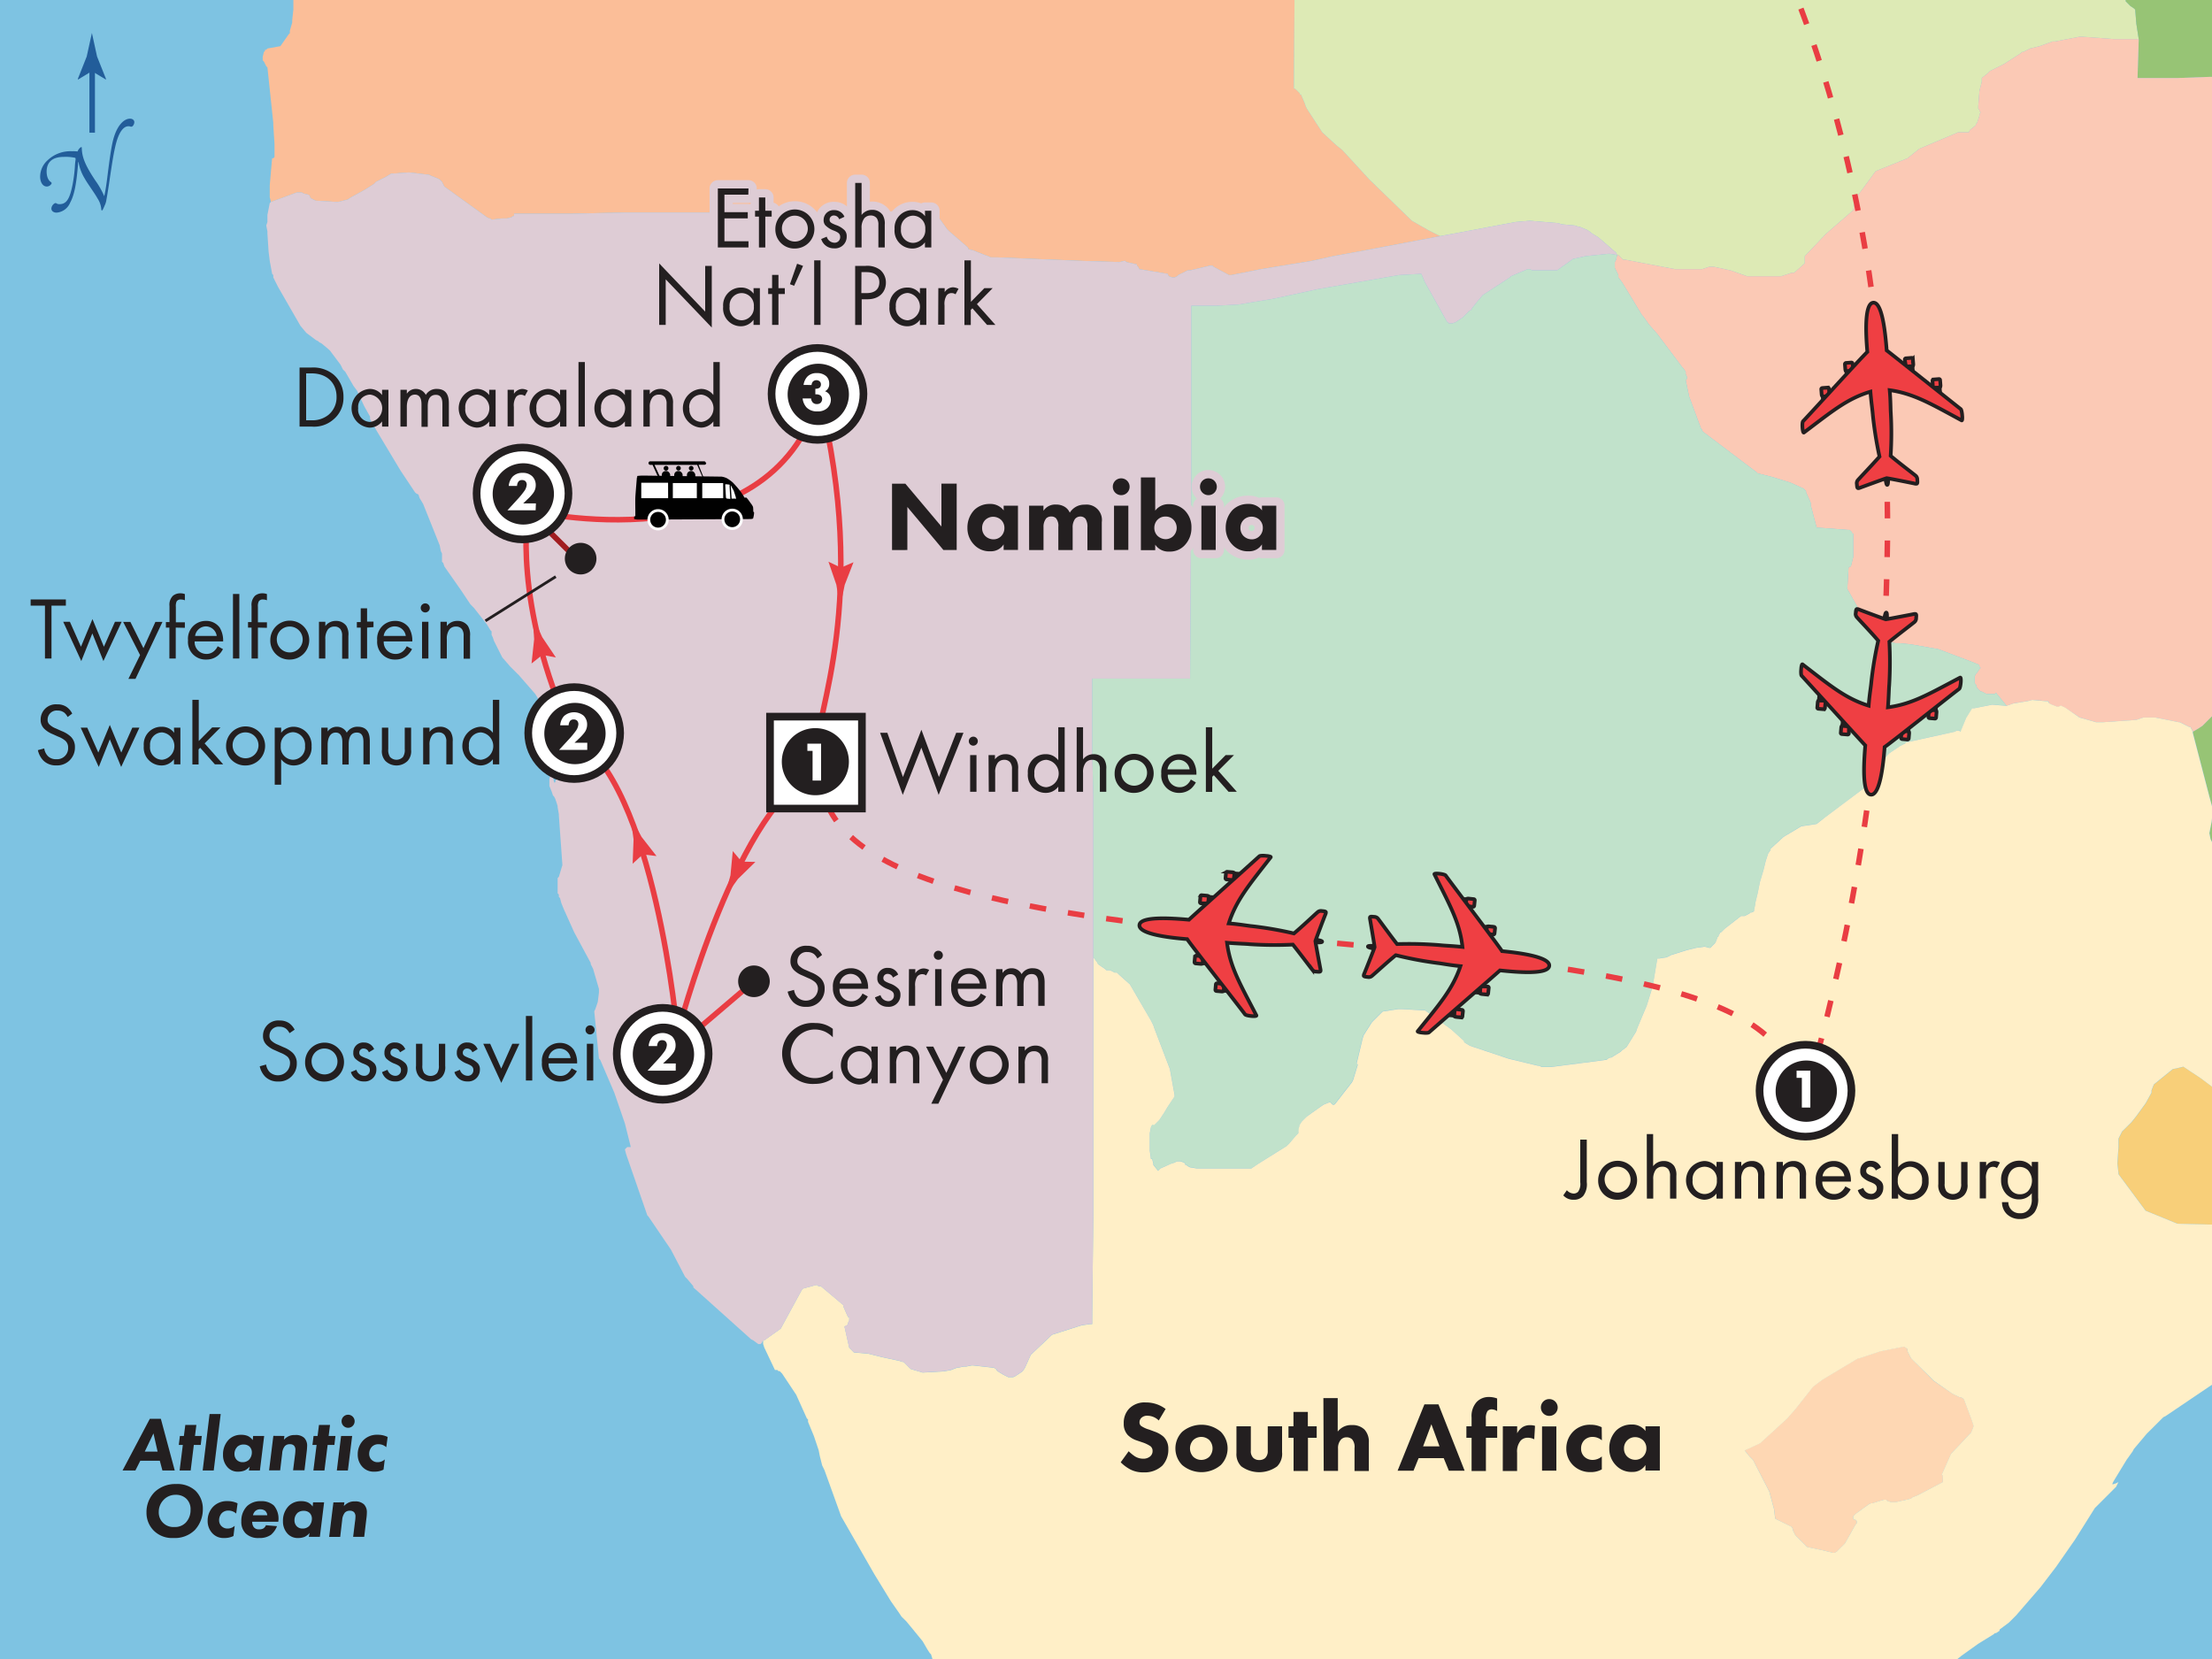 <svg xmlns="http://www.w3.org/2000/svg" xmlns:xlink="http://www.w3.org/1999/xlink" viewBox="0 0 400 300"><rect x="0" y="0" width="400" height="300" fill="#333333" stroke="none"/><defs><style>.cls-1{fill:#231f20;}.cls-17,.cls-2{fill:#fff;}.cls-2,.cls-22,.cls-3{stroke:#231f20;}.cls-19,.cls-2,.cls-22,.cls-3{stroke-width:0.5px;}.cls-3{fill:#ef3f43;}.cls-4{fill:#7ec3e2;}.cls-5{fill:#fbbe98;}.cls-6{fill:#fed7b3;}.cls-7{fill:#f8cf79;}.cls-8{fill:#ddeab5;}.cls-9{fill:#97c475;}.cls-10{fill:#fbc9b5;}.cls-11{fill:#c1e2cb;}.cls-12{fill:#ffefc7;}.cls-13{fill:#deccd5;}.cls-14,.cls-15,.cls-20,.cls-21,.cls-22{fill:none;}.cls-14,.cls-20{stroke:#e93d43;}.cls-15{stroke:#a11d20;}.cls-16{fill:#e93d43;}.cls-18,.cls-19{fill:#010101;}.cls-19{stroke:#fff;}.cls-20{stroke-dasharray:3 4;}.cls-21{stroke:#deccd5;stroke-linecap:round;stroke-linejoin:round;stroke-width:3px;}.cls-22{stroke-miterlimit:10;}.cls-23,.cls-24{fill:#225d9a;}.cls-24{stroke:#225d9a;stroke-width:1px;}</style><symbol id="Plane" data-name="Plane" viewBox="0 0 22.28 25.5"><path class="cls-3" d="M7.72,9c0,.18-.08.31-.17.31H6.83c-.09,0-.16-.14-.16-.31v-.7a.17.17,0,0,1,.17-.16h.71a.17.17,0,0,1,.17.16Z"/><polygon class="cls-3" points="7.56 10.4 6.79 10.39 6.8 9.26 7.58 9.27 7.56 10.4"/><path class="cls-3" d="M4.25,12.15c0,.17-.08.31-.18.31H3.36c-.09,0-.16-.14-.16-.31v-.7a.16.16,0,0,1,.17-.16h.71a.16.16,0,0,1,.17.16Z"/><polygon class="cls-3" points="4.09 13.59 3.32 13.58 3.33 12.44 4.11 12.46 4.09 13.59"/><path class="cls-3" d="M14.89,9c0,.17.07.31.17.31h.71c.1,0,.17-.14.17-.31l0-.7a.15.15,0,0,0-.16-.16H15a.16.16,0,0,0-.16.17Z"/><polygon class="cls-3" points="15.04 10.4 15.82 10.39 15.8 9.26 15.03 9.27 15.04 10.4"/><path class="cls-3" d="M18.36,12.15c0,.17.08.31.17.31l.71,0c.1,0,.17-.14.17-.3l0-.7a.15.15,0,0,0-.16-.16h-.72a.16.16,0,0,0-.16.16Z"/><polygon class="cls-3" points="18.51 13.59 19.29 13.58 19.27 12.44 18.5 12.46 18.51 13.59"/><path class="cls-3" d="M11.14,25.1c.14,0,.16-.58.22-.86.45.11,2.83.77,3.6,1,.27.07.32,0,.31-.55a.66.66,0,0,0-.22-.57c-.48-.46-2.23-2-3.14-2.92a49.32,49.32,0,0,0,.47-5.82c0-.52.11-1.72.09-3.09,3.23.71,5.47,2.3,9.43,4.85.18.12.18-1.37,0-1.54-1.09-1-8.6-8-9.42-8.73,0-2.57-.12-6.61-1.32-6.61s-1.35,4-1.32,6.61C9,7.54,1.49,14.62.4,15.59c-.2.17-.2,1.67,0,1.54,4-2.55,6.2-4.14,9.44-4.84,0,1.36.09,2.55.08,3.09a51.75,51.75,0,0,0,.47,5.81c-.91.89-2.66,2.46-3.14,2.92a.66.66,0,0,0-.22.57c0,.5,0,.62.31.55.77-.22,3.16-.89,3.61-1C11,24.52,11,25.1,11.14,25.1Z"/></symbol><symbol id="City" data-name="City" viewBox="0 0 4.3 4.3"><circle class="cls-1" cx="2.15" cy="2.15" r="2.15"/></symbol><symbol id="City_-_Overnight" data-name="City - Overnight" viewBox="0 0 6.5 6.5"><circle class="cls-2" cx="3.25" cy="3.25" r="3"/><path class="cls-1" d="M5.3,3.28a2,2,0,1,1-2-2A2,2,0,0,1,5.3,3.28Z"/></symbol><symbol id="City_-_Capital" data-name="City - Capital" viewBox="0 0 6.5 6.5"><rect class="cls-2" x="0.25" y="0.25" width="6" height="6"/><path class="cls-1" d="M5.4,3.22A2.19,2.19,0,1,1,3.21,1,2.19,2.19,0,0,1,5.4,3.22Z"/></symbol></defs><title>13DNamibia19</title><g id="Layer_9" data-name="Layer 9"><polygon class="cls-4" points="-3 303 -3 -3 403 -3 403 303 -2.6 303 -3 303"/></g><g id="Country_Polygons" data-name="Country Polygons"><polygon class="cls-5" points="53.05 1.73 52.84 3.65 52.84 4.08 52.41 5.57 52.41 5.79 52.41 6 52.2 6.21 50.7 8.35 48.36 8.77 48.15 8.99 47.93 8.99 47.93 9.2 47.72 9.41 47.51 10.27 47.51 10.69 47.51 10.91 47.72 11.12 48.15 11.98 48.36 12.19 49.42 22.22 49.42 22.64 49.64 26.06 49.64 27.34 49.64 28.4 49.42 28.62 49.21 28.62 49 30.96 48.78 33.52 48.78 35.66 49 36.51 53.69 34.8 54.55 34.8 54.97 35.02 55.83 35.23 56.04 35.45 56.04 35.66 56.25 35.87 57.1 36.3 57.32 36.3 60.73 36.51 61.16 36.51 62.87 36.08 63.51 35.66 65.85 34.38 67.56 33.31 67.78 33.1 67.99 32.88 69.69 32.03 70.76 31.39 70.97 31.39 73.96 31.18 77.59 31.61 78.02 31.82 79.08 32.24 79.51 32.46 79.72 32.67 79.93 32.88 80.36 33.74 88.04 39.28 88.47 39.5 88.68 39.5 88.9 39.71 90.82 39.5 91.67 39.5 92.52 39.28 92.73 39.07 92.95 39.07 92.95 38.86 92.95 38.65 103.19 38.65 113 38.43 120.26 38.43 125.38 38.43 135.41 38.43 145.44 38.43 152.69 38.43 161.65 38.22 168.48 38.22 169.12 38.43 171.25 41.42 171.68 41.85 174.88 44.62 175.09 44.83 175.09 45.05 175.95 45.26 178.08 46.11 178.72 46.33 179.15 46.54 180 46.54 180.43 46.54 185.55 46.76 195.79 47.18 202.41 47.39 203.26 47.18 203.47 47.18 203.68 47.39 205.6 47.82 205.6 48.03 205.82 48.25 206.03 48.67 211.15 49.52 211.36 49.95 212.01 50.17 212.22 50.17 212.43 50.17 212.86 49.95 213.07 49.74 213.5 49.52 213.93 49.32 214.35 49.1 214.78 48.89 215.21 48.89 218.83 48.03 219.05 48.03 219.26 48.03 219.47 48.25 222.25 49.74 222.67 49.74 228.01 48.67 237.18 47.18 241.02 46.33 245.72 45.48 260.44 42.7 260.01 42.48 258.31 41.63 255.32 39.92 247.63 32.46 242.73 27.13 241.66 26.27 239.1 23.92 236.33 19.66 236.12 19.23 235.9 18.59 235.26 17.09 235.05 17.09 235.05 16.88 234.41 16.24 234.19 16.03 233.98 16.03 234.11 -3 53.77 -3 53.05 -1.04 53.05 1.73"/><polygon class="cls-6" points="352.82 262.89 356.23 259.26 356.45 259.05 356.88 257.98 356.88 257.77 356.45 256.49 355.17 253.08 354.96 252.86 354.53 252.65 354.32 252.65 353.04 252.01 349.62 249.67 348.98 249.02 345.57 245.61 344.93 244.33 344.93 243.9 344.29 243.48 340.02 244.33 336.18 245.61 335.97 245.61 329.57 249.45 327.86 250.73 324.66 254.78 323.17 256.49 318.26 260.97 315.48 262.25 316.34 263.32 316.98 263.96 319.96 269.72 320.82 272.92 321.03 274.63 324.02 276.12 324.23 276.55 324.23 276.76 324.66 277.62 324.87 277.83 326.79 279.75 329.78 280.38 330.63 280.6 331.49 280.81 331.7 280.81 332.13 280.6 332.55 280.17 333.62 279.11 335.54 275.69 335.75 275.48 335.75 275.05 335.54 274.84 335.33 274.84 335.12 274.63 335.12 274.41 335.12 274.2 335.54 273.77 337.88 272.07 338.31 271.85 338.53 271.85 340.66 271.21 341.09 271.21 341.3 271.42 341.94 271.64 342.16 271.64 342.79 271.64 344.72 271.21 345.57 271 345.78 270.79 346.85 270.36 351.33 268.01 351.33 267.8 351.33 266.73 351.12 266.73 352.82 262.89"/><polygon class="cls-7" points="401.89 197.81 400.62 196.96 398.05 195.04 394.85 192.91 394 193.12 392.93 193.34 389.52 196.11 389.09 197.18 389.09 197.6 388.03 199.52 386.32 201.87 385.47 202.94 383.76 204.64 383.12 205.92 383.12 207.42 382.91 210.41 383.12 212.11 383.12 212.33 386.75 217.23 388.03 218.94 393.79 221.29 402.32 221.5 402.11 221.07 402.11 218.3 403 214.44 403 197.59 402.32 197.81 401.89 197.81"/><polygon class="cls-8" points="234.19 16.03 234.41 16.24 235.05 16.88 235.05 17.09 235.26 17.09 235.9 18.59 236.12 19.23 236.33 19.66 239.1 23.92 241.66 26.27 242.73 27.13 247.63 32.46 255.32 39.92 258.31 41.63 260.01 42.48 260.44 42.7 274.09 40.14 276.65 39.92 281.77 40.35 282.41 40.56 284.76 40.78 285.4 40.99 285.61 40.99 287.11 41.63 287.96 42.27 289.03 42.92 292.23 45.69 292.44 46.11 292.65 46.11 293.3 46.76 293.51 46.97 293.72 46.97 293.94 46.97 302.89 48.67 307.8 48.67 309.08 48.25 309.94 48.25 312.93 48.89 315.91 49.95 322.1 49.95 324.02 49.32 324.23 49.32 324.44 49.32 326.36 47.61 326.36 47.39 326.36 47.18 326.36 46.76 326.36 46.54 326.36 46.33 330.21 42.27 335.12 38.01 335.54 35.87 336.82 34.17 339.17 30.96 344.93 28.62 347.06 26.91 354.1 23.92 354.53 23.92 355.6 23.92 356.02 23.92 356.23 23.5 357.3 22.64 357.3 22.43 357.52 22.22 357.94 20.94 357.94 20.72 358.16 20.3 357.94 20.08 357.94 19.87 357.73 19.66 357.73 19.23 357.94 16.46 358.37 14.75 358.37 14.54 358.37 14.11 359.44 13.26 359.65 13.04 359.87 12.83 362.43 11.55 365.41 9.63 365.62 9.41 365.84 9.41 367.12 8.77 368.83 8.35 371.17 7.5 371.38 7.5 371.6 7.5 376.08 6.64 376.5 6.64 382.27 7.07 386.75 7.07 386.32 4.29 386.11 1.73 385.89 1.52 385.25 1.09 385.04 0.88 384.4 0.24 384.4 0.03 384.19 -0.61 383.97 -0.61 383.76 -2.11 383.55 -2.75 383.55 -3 234.11 -3 233.98 16.03 234.19 16.03"/><polygon class="cls-9" points="398.27 131.25 397.63 131.67 396.56 132.31 396.56 132.53 399.55 144.05 400.19 146.4 399.97 148.53 399.55 150.66 399.76 151.73 403 158.41 403 126.55 402.11 127.41 398.27 131.25"/><polygon class="cls-9" points="383.76 -2.11 383.97 -0.61 384.19 -0.61 384.4 0.03 384.4 0.24 385.04 0.88 385.25 1.09 385.89 1.52 386.11 1.73 386.32 4.29 386.75 7.07 386.54 13.9 386.54 14.11 393.79 14.11 399.55 13.9 399.97 13.9 402.11 14.54 402.75 14.75 403 14.87 403 -3 383.55 -3 383.55 -2.75 383.76 -2.11"/><polygon class="cls-10" points="402.11 14.54 399.97 13.9 399.55 13.9 393.79 14.11 386.54 14.11 386.54 13.9 386.75 7.07 382.27 7.07 376.5 6.64 376.08 6.64 371.6 7.5 371.38 7.5 371.17 7.5 368.83 8.35 367.12 8.77 365.84 9.41 365.62 9.41 365.41 9.63 362.43 11.55 359.87 12.83 359.65 13.04 359.44 13.26 358.37 14.11 358.37 14.54 358.37 14.75 357.94 16.46 357.73 19.23 357.73 19.66 357.94 19.87 357.94 20.08 358.16 20.3 357.94 20.72 357.94 20.94 357.52 22.22 357.3 22.43 357.3 22.64 356.23 23.5 356.02 23.92 355.6 23.92 354.53 23.92 354.1 23.92 347.06 26.91 344.93 28.62 339.17 30.96 336.82 34.17 335.54 35.87 335.12 38.01 330.21 42.27 326.36 46.33 326.36 46.54 326.36 46.76 326.36 47.18 326.36 47.39 326.36 47.61 324.44 49.32 324.23 49.32 324.02 49.32 322.1 49.95 315.91 49.95 312.93 48.89 309.94 48.25 309.08 48.25 307.8 48.67 302.89 48.67 293.94 46.97 293.72 46.97 293.51 46.97 293.3 46.76 292.65 46.11 292.44 46.11 292.23 46.97 292.01 47.39 292.01 47.82 292.01 48.46 292.65 49.74 292.65 50.17 293.3 51.02 296.92 56.99 297.14 57.21 298.2 58.7 299.7 60.41 304.18 66.38 304.39 66.59 304.82 67.23 304.82 67.66 305.03 68.09 305.03 68.52 304.82 68.73 305.45 71.72 307.59 77.48 307.8 77.69 307.8 77.91 308.02 78.12 315.91 84.09 317.62 85.37 317.83 85.59 320.39 86.23 323.81 87.29 326.15 88.36 326.36 88.57 326.58 88.78 326.58 89 327.43 90.92 327.43 91.35 328.5 95.4 334.26 95.83 334.47 95.83 334.69 96.04 334.9 96.25 334.9 96.47 335.12 96.47 335.12 97.11 335.12 100.73 334.9 101.59 334.69 102.44 334.47 102.44 334.26 102.66 334.26 102.87 334.05 106.5 338.74 114.82 339.38 115.67 340.02 115.88 340.23 115.88 342.79 116.31 343.43 116.31 345.57 116.52 349.2 117.16 350.48 117.38 356.66 119.72 357.73 120.15 357.94 120.36 357.94 120.58 358.16 120.79 357.94 121 357.52 121.64 357.3 121.86 357.09 122.28 357.09 122.71 357.09 123.14 357.09 123.56 357.3 123.78 357.52 124.42 357.73 124.63 358.16 125.06 358.37 125.06 359.22 125.49 359.44 125.49 359.65 125.49 360.29 125.49 360.72 125.49 360.93 125.27 362.85 127.62 364.13 127.19 366.69 126.77 367.54 126.55 369.89 126.77 370.32 126.77 370.53 126.98 370.53 127.19 370.96 127.41 372.03 127.83 372.24 127.83 372.67 127.62 373.52 128.04 376.08 129.75 379.07 130.6 379.28 130.6 379.92 130.6 380.35 130.6 386.32 130.18 387.6 129.75 388.67 129.75 389.74 129.75 394 130.6 394.21 130.6 395.92 131.46 396.13 131.46 396.56 132.31 397.63 131.67 398.27 131.25 402.11 127.41 403 126.55 403 14.87 402.75 14.75 402.11 14.54"/><polygon class="cls-11" points="360.72 125.49 360.29 125.49 359.65 125.49 359.44 125.49 359.22 125.49 358.37 125.06 358.16 125.06 357.73 124.63 357.52 124.42 357.3 123.78 357.09 123.56 357.09 123.14 357.09 122.71 357.09 122.28 357.3 121.86 357.52 121.64 357.94 121 358.16 120.79 357.94 120.58 357.94 120.36 357.73 120.15 356.66 119.72 350.48 117.38 349.2 117.16 345.57 116.52 343.43 116.31 342.79 116.31 340.23 115.88 340.02 115.88 339.38 115.67 338.74 114.82 334.05 106.5 334.26 102.87 334.26 102.66 334.47 102.44 334.69 102.44 334.9 101.59 335.12 100.73 335.12 97.11 335.12 96.47 334.9 96.47 334.9 96.25 334.69 96.04 334.47 95.83 334.26 95.83 328.5 95.4 327.43 91.35 327.43 90.92 326.58 89 326.58 88.78 326.36 88.57 326.15 88.36 323.81 87.29 320.39 86.23 317.83 85.59 317.62 85.37 315.91 84.09 308.02 78.12 307.8 77.91 307.8 77.69 307.59 77.48 305.45 71.72 304.82 68.73 305.03 68.52 305.03 68.09 304.82 67.66 304.82 67.23 304.39 66.59 304.18 66.38 299.7 60.41 298.2 58.7 297.14 57.21 296.92 56.99 293.3 51.02 292.65 50.17 292.65 49.74 292.01 48.46 292.01 47.82 292.01 47.39 292.23 46.97 292.44 46.11 291.16 45.9 290.74 45.9 286.68 46.33 284.76 46.76 284.55 46.76 281.56 48.89 281.34 48.89 277.29 48.89 277.08 48.89 276.65 48.67 276.23 48.67 273.24 49.95 273.03 50.17 268.12 53.37 267.05 54.65 266.2 55.72 265.99 56.14 265.77 56.14 264.92 56.99 264.49 57.42 263.21 58.28 262.57 58.49 262.14 58.49 261.93 58.49 261.93 58.28 261.72 58.28 257.66 51.02 257.02 49.52 252.97 49.74 238.25 52.3 230.35 54.01 223.95 55.07 219.9 55.29 215.42 55.29 215.42 59.98 215.42 72.14 215.42 74.28 215.42 84.09 215.42 86.44 215.42 86.87 215.21 122.28 215.21 122.71 213.93 122.71 209.01 122.71 199.63 122.71 197.5 122.71 197.5 129.11 197.5 135.73 197.71 144.05 197.71 161.54 197.71 173.07 198.35 173.92 198.56 174.34 199.84 175.2 200.06 175.41 200.7 175.41 201.55 175.84 201.98 175.84 202.41 176.27 204.32 177.97 208.16 184.59 208.59 185.44 208.81 186.08 211.58 193.34 212.43 198.03 212.43 198.24 211.15 200.16 210.51 201.23 209.66 202.51 209.01 203.15 208.81 203.36 208.59 203.36 208.38 203.36 208.16 203.79 207.95 204.86 207.95 205.28 207.95 208.06 208.16 209.55 208.38 209.55 208.59 210.41 208.59 210.62 209.44 211.68 209.66 211.47 209.87 211.26 211.79 210.41 212.43 210.19 212.86 209.98 213.07 209.98 213.5 209.98 214.14 210.19 214.35 210.41 214.35 210.62 214.56 210.62 214.78 210.83 215.21 211.05 216.49 211.26 216.91 211.26 217.34 211.26 226.3 211.26 227.58 210.41 232.7 207.2 232.91 206.99 233.13 206.78 234.41 205.28 234.83 204.86 234.83 204.64 234.83 204.43 234.83 204.22 235.05 203.36 235.47 202.72 236.33 201.87 239.31 199.74 240.38 199.31 240.6 199.31 241.02 199.74 241.23 199.74 241.45 199.52 242.94 197.6 244.44 195.68 244.65 195.26 245.5 192.48 245.29 192.27 246.36 187.79 246.57 187.15 248.06 184.8 249.13 183.73 249.99 182.88 252.76 182.45 252.97 182.45 253.61 182.45 257.45 182.67 257.66 182.67 262.36 186.08 264.71 188.21 264.71 188.43 265.77 189.07 272.81 191.41 278.14 192.69 278.36 192.69 278.78 192.91 280.49 192.91 290.31 191.63 290.52 191.63 290.74 191.41 291.16 191.2 291.37 191.2 293.08 190.13 293.3 189.92 294.15 189.28 295.86 186.51 296.07 185.87 297.78 181.81 298.84 178.4 299.7 173.28 300.12 173.28 301.4 173.07 302.26 172.64 305.03 171.78 306.74 171.36 308.23 171.15 309.08 171.36 309.3 171.36 309.72 170.93 310.15 170.5 310.37 170.08 310.58 169.44 310.79 169.23 310.79 169.01 311 168.8 311 168.58 311.22 168.58 311.86 167.94 314.84 165.6 315.48 165.6 315.91 165.38 316.34 165.17 316.55 164.96 316.76 164.96 317.19 164.74 317.19 164.53 317.41 163.46 317.41 163.25 317.83 161.54 318.26 159.41 318.9 157.28 319.32 155.57 319.75 154.29 320.18 153.65 320.18 153.44 322.52 151.3 325.73 149.38 328.5 148.96 330.21 147.67 337.03 142.56 337.67 141.06 341.3 136.58 341.51 136.37 341.73 136.15 343.65 134.87 344.5 134.45 344.72 134.23 353.46 132.31 353.89 132.1 354.1 132.1 354.32 132.1 354.53 132.31 355.6 129.75 356.66 128.04 357.09 128.04 360.29 127.41 362.85 127.62 360.93 125.27 360.72 125.49"/><path class="cls-12" d="M354.74,299.38l3-2.14,2.77-1.71.22-.21h.21l.64-.42v-.22l1.71-1.28.42-.42.22-.22.64-.64L369,287l2.77-3.62,3.42-4.91,3.62-5.76,3.84-3.84.43-.86-.43.22-.64.21v-.21l.22-.43,2.34-3.84,1.07-1.49.22-.43,2.34-2.78.64-.63,2.35-2.35.42-.21,8.54-5.77.42-.21,2.39-1.91V214.44l-.89,3.86v2.77l.21.43-8.53-.21L388,218.94l-1.28-1.71-3.63-4.9v-.22l-.21-1.71.21-3v-1.5l.64-1.28,1.71-1.7.85-1.07,1.71-2.35,1.06-1.92v-.42l.43-1.07,3.41-2.77,1.07-.22.85-.21,3.2,2.13,2.56,1.92,1.28.86h.43l.68-.23V158.41l-3.24-6.68-.21-1.07.42-2.13.22-2.13-.64-2.35-3-11.52v-.22l-.42-.85h-.22l-1.71-.86H394l-4.26-.85H387.6l-1.28.43-6,.42h-1.28l-3-.85L373.52,128l-.85-.42-.43.21H372l-1.07-.42-.43-.22V127l-.21-.21h-.43l-2.35-.22-.85.22-2.56.42-1.28.43-2.56-.21-3.2.63h-.43l-1.06,1.71-1.07,2.56-.21-.21h-.43l-.43.21-8.74,1.92-.22.22-.85.42-1.92,1.28-.22.22-.21.21-3.63,4.48-.64,1.5-6.82,5.11L328.5,149l-2.77.42-3.21,1.92-2.34,2.14v.21l-.43.64-.43,1.28-.42,1.71-.64,2.13-.43,2.13-.42,1.71v.21l-.22,1.07v.21l-.42.22h-.22l-.21.21-.43.21-.43.22h-.64l-3,2.34-.64.64H311v.22l-.21.21v.22l-.21.21-.22.64-.21.42-.43.43-.42.43h-.22l-.85-.21-1.49.21-1.71.42-2.77.86-.86.43-1.28.21h-.42l-.86,5.12-1.06,3.41-1.71,4.06-.21.64-1.71,2.77-.85.64-.22.22-1.71,1.06h-.21l-.42.21-.22.22h-.21l-9.82,1.28h-1.71l-.42-.22h-.21l-5.34-1.28-7-2.34-1.06-.64v-.22l-2.35-2.13-4.7-3.41h-.21l-3.84-.22h-.85l-2.77.43-.86.85-1.07,1.07-1.49,2.35-.21.64-1.07,4.48.21.21-.85,2.78-.21.42-1.5,1.92-1.49,1.92-.22.22H241l-.42-.43h-.22l-1.06.43-3,2.13-.86.85-.42.64-.22.86v.64l-.42.42-1.28,1.5-.22.21-.21.21-5.12,3.2-1.28.86h-9.81l-1.28-.21-.43-.22-.21-.21h-.22v-.22l-.21-.21-.64-.21h-.64l-.43.21-.64.21-1.92.86-.21.21-.21.21-.86-1.06v-.22l-.21-.85h-.22l-.21-1.49v-3.2l.21-1.07.22-.43h.43l.21-.21.64-.64.85-1.28.64-1.07,1.28-1.92V198l-.85-4.69-2.77-7.26-.22-.64-.43-.86L204.32,178l-1.91-1.7-.43-.43h-.43l-.85-.43h-.64l-.22-.21-1.27-.86-.22-.42-.64-.85v46.29l-.21,18.78v1.28h-.43l-1.49.22-5.34,1.7L186.4,245l-1.06,2.35-.43.64-1.28.85-.43.21h-.85l-.85-.42-1.07-.64-.22-.22v-.21H180l-.21-.21-3.84-.43h-.22l-1.06.21h-.43l-1.07.22H173l-1.07.42-1.28.22-3.62.21h-.22l-2.13-.64-.21-.21-.22-.22-.42-.42-.43-.43h-.21l-.65-.21-3-.64-2.56-.64-2.56-.22-.85-.85-.86-3.84.43-.21.21-.22v-.21l.22-.43v-.64h-.22l-.85-1.92V236l-4.06-3.41H148l-.22-.22h-.21l-2.35.64-.21.21-3.84,7.05-3,2.13H138v.64l.21.64,1.92,4.05h.43l.21.22H141l.21.21.21.21.86,1.29,1.7,2.56,1.92,4.26.22.21v.43l1.06,2.56.86,2.56.21,1.07.43,1.7.42.86,3,8.32,6,10.46,3,4.9,1.49,2.13.43.65.86.85,1.06,1.28,1.92,2.35.86,1.49.42.64.22.21.85,2.78.19,1.06H350.48l1.06-1.06Zm-3.41-31.58V268l-4.48,2.35-1.07.43-.21.21-.85.21-1.93.43h-.85l-.64-.22-.21-.21h-.43l-2.13.64h-.22l-.42.22-2.35,1.7-.42.43v.43l.21.21h.21l.21.21v.43l-.21.21-1.92,3.42-1.07,1.06-.42.43-.43.21h-.21l-.86-.21-.85-.21-3-.64-1.92-1.92-.21-.22-.43-.85v-.21l-.21-.43-3-1.49-.21-1.71-.86-3.2L317,264l-.64-.64-.86-1.07,2.78-1.28,4.9-4.48,1.5-1.71,3.2-4.05,1.71-1.28,6.4-3.84h.21l3.84-1.28,4.27-.85.64.42v.43l.64,1.28L349,249l.64.65L353,252l1.29.64h.21l.43.21.21.22,1.28,3.41.43,1.28V258l-.43,1.07-.22.21-3.41,3.63-1.7,3.84h.21Z"/><polygon class="cls-13" points="197.71 144.05 197.5 135.73 197.5 129.11 197.5 122.71 199.63 122.71 209.01 122.71 213.93 122.71 215.21 122.71 215.21 122.28 215.42 86.87 215.42 86.44 215.42 84.09 215.42 74.28 215.42 72.14 215.42 59.98 215.42 55.29 219.9 55.29 223.95 55.07 230.35 54.01 238.25 52.3 252.97 49.74 257.02 49.52 257.66 51.02 261.72 58.28 261.93 58.28 261.93 58.49 262.14 58.49 262.57 58.49 263.21 58.28 264.49 57.42 264.92 56.99 265.77 56.14 265.99 56.14 266.2 55.72 267.05 54.65 268.12 53.37 273.03 50.17 273.24 49.95 276.23 48.67 276.65 48.67 277.08 48.89 277.29 48.89 281.34 48.89 281.56 48.89 284.55 46.76 284.76 46.76 286.68 46.33 290.74 45.9 291.16 45.9 292.44 46.11 292.23 45.69 289.03 42.92 287.96 42.27 287.11 41.63 285.61 40.99 285.4 40.99 284.76 40.78 282.41 40.56 281.77 40.35 276.65 39.92 274.09 40.14 260.44 42.7 245.72 45.48 241.02 46.33 237.18 47.18 228.01 48.67 222.67 49.74 222.25 49.74 219.47 48.25 219.26 48.03 219.05 48.03 218.83 48.03 215.21 48.89 214.78 48.89 214.35 49.1 213.93 49.32 213.5 49.52 213.07 49.74 212.86 49.95 212.43 50.17 212.22 50.17 212.01 50.17 211.36 49.95 211.15 49.52 206.03 48.67 205.82 48.25 205.6 48.03 205.6 47.82 203.68 47.39 203.47 47.18 203.26 47.18 202.41 47.39 195.79 47.18 185.55 46.76 180.43 46.54 180 46.54 179.15 46.54 178.72 46.33 178.08 46.11 175.95 45.26 175.09 45.05 175.09 44.83 174.88 44.62 171.68 41.85 171.25 41.42 169.12 38.43 168.48 38.22 161.65 38.22 152.69 38.43 145.44 38.43 135.41 38.43 125.38 38.43 120.26 38.43 113 38.43 103.19 38.65 92.95 38.65 92.95 38.86 92.95 39.07 92.73 39.07 92.52 39.28 91.67 39.5 90.82 39.5 88.9 39.71 88.68 39.5 88.47 39.5 88.04 39.28 80.36 33.74 79.93 32.88 79.72 32.67 79.51 32.46 79.08 32.24 78.02 31.82 77.59 31.61 73.96 31.18 70.97 31.39 70.76 31.39 69.69 32.03 67.99 32.88 67.78 33.1 67.56 33.31 65.85 34.38 63.51 35.66 62.87 36.08 61.16 36.51 60.73 36.51 57.32 36.3 57.1 36.3 56.25 35.87 56.04 35.66 56.04 35.45 55.83 35.23 54.97 35.02 54.55 34.8 53.69 34.8 49 36.51 48.78 36.72 48.36 38.86 48.36 40.14 48.15 40.78 48.36 41.85 48.36 42.27 48.57 45.48 48.78 47.18 49.21 49.52 49.42 49.74 49.42 50.17 50.28 51.88 54.33 58.92 55.4 60.2 56.25 60.83 57.1 61.48 57.53 61.69 57.75 61.9 58.17 62.12 59.45 63.19 59.67 63.4 61.59 65.96 62.01 66.81 62.44 67.23 63.93 69.8 64.57 70.65 65.85 73.43 66.92 75.34 66.92 75.77 67.13 76.2 67.99 77.69 70.55 81.96 72.47 85.16 75.03 89 75.24 89.21 75.67 89.43 75.88 90.07 76.52 91.13 79.51 98.6 79.72 99.67 79.93 100.1 79.93 100.31 79.93 100.52 79.93 100.95 79.93 101.59 80.15 101.8 80.36 102.44 83.35 106.71 85.06 109.27 85.69 109.91 88.04 112.9 88.68 113.96 88.9 114.18 88.9 114.39 88.9 114.82 89.11 115.24 89.32 115.88 90.82 118.87 92.31 120.58 93.59 121.86 93.81 122.07 96.79 125.49 98.5 128.26 99.14 129.32 101.06 133.38 101.27 134.66 101.27 135.09 101.27 135.73 101.7 137.86 101.49 139.14 101.49 139.35 101.49 139.57 101.49 139.78 101.27 139.99 100.42 141.27 100.42 141.49 100.2 141.49 99.99 140.42 99.99 139.99 99.99 139.35 99.78 139.14 99.78 139.35 99.35 140.85 99.35 141.7 99.35 141.91 99.35 142.13 99.78 143.19 99.99 143.83 100.2 144.05 100.42 144.47 100.84 145.75 100.84 145.97 101.06 147.25 101.06 147.46 101.7 156.43 101.06 158.56 100.84 158.77 100.84 158.98 100.84 159.2 100.84 159.62 100.84 161.54 101.06 161.76 101.06 162.18 101.27 162.4 101.49 163.25 101.91 164.31 103.83 168.58 106.82 174.13 106.82 174.34 107.25 175.2 108.31 178.83 108.31 179.04 108.31 179.47 108.1 181.17 107.67 182.45 107.46 182.88 108.31 191.41 108.53 191.63 111.09 197.6 113 203.15 114.07 207.42 113.86 207.42 113.43 207.42 113 207.84 113.22 208.7 117.06 219.79 117.27 220 121.33 225.98 123.89 230.89 124.31 231.31 125.38 232.59 125.38 232.81 135.84 242.2 136.26 242.41 137.12 243.05 137.33 243.05 137.54 243.05 137.76 242.84 137.97 242.41 138.18 242.41 141.17 240.28 145.01 233.23 145.22 233.02 147.57 232.38 147.78 232.38 148 232.59 148.43 232.59 152.48 236.01 152.48 236.22 153.33 238.14 153.55 238.14 153.55 238.78 153.33 239.21 153.33 239.42 153.12 239.64 152.69 239.85 153.55 243.69 154.4 244.54 156.96 244.76 159.52 245.4 162.5 246.04 163.15 246.25 163.36 246.25 163.79 246.68 164.21 247.1 164.43 247.32 164.64 247.53 166.77 248.17 166.99 248.17 170.61 247.96 171.89 247.74 172.96 247.32 173.17 247.32 174.24 247.1 174.67 247.1 175.73 246.89 175.95 246.89 179.79 247.32 180 247.53 180.22 247.53 180.22 247.74 180.43 247.96 181.5 248.6 182.35 249.02 182.56 249.02 182.77 249.02 182.99 249.02 183.2 249.02 183.63 248.81 184.91 247.96 185.34 247.32 186.4 244.97 190.24 241.34 195.58 239.64 197.07 239.42 197.28 239.42 197.5 239.42 197.5 238.14 197.71 219.37 197.71 180.1 197.71 173.07 197.71 161.54 197.71 144.05"/></g><g id="route"><path class="cls-14" d="M148.5,139c-15,5.5-26,48-26,48s-4-45.5-19-54c-11-24-8-40.69-8-40.69s43.74,10.44,52.66-20.81c9.12,37-.67,57.67-.67,64.84"/><line class="cls-15" x1="95.51" y1="92.33" x2="103.25" y2="100.02"/><line class="cls-14" x1="122.75" y1="189.02" x2="136.34" y2="177.45"/><polygon class="cls-16" points="130.98 162.35 133.45 158.94 136.6 155.86 134.11 155.81 132.51 153.9 132.09 158.28 130.98 162.35"/><polygon class="cls-17" points="115.59 86.9 129.14 86.84 131.12 87.02 132.06 87.45 133.57 90.02 133.66 90.66 115.39 90.6 115.59 86.9"/><path class="cls-18" d="M136.36,92.72c0-.19-.14-.17-.14-.17s0-.73-.06-.91a3.16,3.16,0,0,0-.45-.7A9.28,9.28,0,0,0,135,90a1,1,0,0,0-.36,0s-.36-.62-.77-1.18a18.36,18.36,0,0,0-1.37-1.58,7,7,0,0,0-1.06-.76,3.35,3.35,0,0,0-.95-.29L116.34,86a8.63,8.63,0,0,0-1.09.07c-.06,0,0,.2,0,.2l-.08.09s-.25,2.92-.28,3.57,0,2.41,0,2.41l0,1-.22.06v.46l.52.09,3.45,0,17-.09s.48,0,.55-.13A3.94,3.94,0,0,0,136.36,92.72Zm-15.54-2.63-4.86,0V87.3l4.85,0Zm.85,0V87.35l4.34,0,0,2.74Zm9.11,0-3.79,0,0-2.73,3.78,0Zm.66.07a.31.31,0,0,1-.17-.22c0-.11-.12-2.1-.12-2.22s0-.16.13-.15.63.06.65.08a.35.35,0,0,1,0,.18c0,.1.13,2.39.13,2.39Zm1.52,0c-.06,0-.66,0-.66,0l-.16-2.42.54,1,.37,1.14S133.12,90.22,133,90.25Z"/><path class="cls-19" d="M120.67,94A1.67,1.67,0,1,1,119,92.32,1.66,1.66,0,0,1,120.67,94Z"/><path class="cls-19" d="M134.08,93.91a1.67,1.67,0,1,1-1.66-1.67A1.66,1.66,0,0,1,134.08,93.91Z"/><path class="cls-18" d="M127.71,83.72a.32.32,0,0,1-.32.32h-1.07l.9,2.27-.15.05-1-2.3h-7.72l1,2.19-.35,0-1-2.19h-.41a.32.32,0,0,1-.32-.32h0a.32.32,0,0,1,.32-.32h9.73a.32.32,0,0,1,.32.32Z"/><path class="cls-18" d="M120.87,84.67a.43.43,0,1,1-.43-.42A.42.42,0,0,1,120.87,84.67Z"/><rect class="cls-18" x="119.67" y="85.18" width="1.52" height="1.69" rx="0.7" ry="0.7"/><path class="cls-18" d="M123.11,84.67a.42.42,0,1,1-.42-.42A.42.42,0,0,1,123.11,84.67Z"/><rect class="cls-18" x="121.92" y="85.18" width="1.52" height="1.69" rx="0.7" ry="0.7"/><path class="cls-18" d="M125.41,84.67a.42.42,0,1,1-.42-.42A.42.42,0,0,1,125.41,84.67Z"/><rect class="cls-18" x="124.22" y="85.18" width="1.51" height="1.69" rx="0.7" ry="0.7"/><polygon class="cls-16" points="114.01 147.62 114.57 151.79 114.4 156.19 116.24 154.51 118.72 154.8 116.01 151.33 114.01 147.62"/><polygon class="cls-16" points="96.33 111.4 96.59 115.6 96.12 119.98 98.07 118.43 100.52 118.89 98.06 115.23 96.33 111.4"/><polygon class="cls-16" points="151.91 109.9 152.75 105.77 154.34 101.67 152.06 102.65 149.81 101.57 151.24 105.74 151.91 109.9"/><path class="cls-20" d="M326.67,197.36s44.67-138-22-236.67"/><use width="22.28" height="25.5" transform="translate(353.08 145.28) rotate(-175.22) scale(1.33)" xlink:href="#Plane"/><path class="cls-20" d="M148.5,139C146,183.36,326,158,324,197.36"/><use width="22.28" height="25.5" transform="translate(323.92 55.54) rotate(-4.43) scale(1.33)" xlink:href="#Plane"/><use width="22.28" height="25.5" transform="matrix(0.12, -1.33, 1.33, 0.12, 204.36, 182.09)" xlink:href="#Plane"/><use width="22.28" height="25.5" transform="matrix(-0.14, 1.32, -1.32, -0.14, 282.06, 159.97)" xlink:href="#Plane"/></g><g id="Layer_4" data-name="Layer 4"><path class="cls-1" d="M54.17,66.46h2.18a5.81,5.81,0,0,1,3.94,1.25,5.2,5.2,0,0,1,1.82,4.1,5.05,5.05,0,0,1-1.87,4.09,5.3,5.3,0,0,1-3.9,1.24H54.17ZM55.36,76h1a4.59,4.59,0,0,0,3.06-1,4.1,4.1,0,0,0,1.44-3.25c0-2.56-1.8-4.23-4.5-4.23h-1Z"/><path class="cls-1" d="M69.09,70.49h1.15v6.65H69.09v-.93a2.84,2.84,0,0,1-2.27,1.12,3.51,3.51,0,0,1,0-7,2.75,2.75,0,0,1,2.27,1.11Zm-4.32,3.32a2.22,2.22,0,0,0,2.17,2.49,2.49,2.49,0,0,0,0-4.94A2.21,2.21,0,0,0,64.77,73.81Z"/><path class="cls-1" d="M72.41,70.49h1.16v.71a1.91,1.91,0,0,1,1.65-.87A2,2,0,0,1,77,71.41a2.23,2.23,0,0,1,2-1.08c2,0,2.17,1.65,2.17,2.6v4.21H80v-4c0-.75-.09-1.74-1.18-1.74-1.33,0-1.47,1.28-1.47,2.08v3.7H76.22V73.2c0-.46,0-1.84-1.2-1.84s-1.45,1.36-1.45,2.16v3.62H72.41Z"/><path class="cls-1" d="M88.46,70.49h1.16v6.65H88.46v-.93a2.8,2.8,0,0,1-2.27,1.12,3.51,3.51,0,0,1,0-7,2.74,2.74,0,0,1,2.27,1.11Zm-4.32,3.32a2.22,2.22,0,0,0,2.18,2.49,2.49,2.49,0,0,0,0-4.94A2.21,2.21,0,0,0,84.14,73.81Z"/><path class="cls-1" d="M91.79,70.49h1.15v.72a1.86,1.86,0,0,1,1.51-.88,2.35,2.35,0,0,1,1,.28l-.54,1a1.19,1.19,0,0,0-.68-.23,1.08,1.08,0,0,0-.92.42,2.77,2.77,0,0,0-.39,1.79v3.51H91.79Z"/><path class="cls-1" d="M101.28,70.49h1.15v6.65h-1.15v-.93A2.8,2.8,0,0,1,99,77.33a3.51,3.51,0,0,1,0-7,2.74,2.74,0,0,1,2.27,1.11ZM97,73.81a2.22,2.22,0,0,0,2.18,2.49,2.49,2.49,0,0,0,0-4.94A2.21,2.21,0,0,0,97,73.81Z"/><path class="cls-1" d="M105.76,65.47V77.14h-1.15V65.47Z"/><path class="cls-1" d="M113,70.49h1.16v6.65H113v-.93a2.8,2.8,0,0,1-2.27,1.12,3.51,3.51,0,0,1,0-7A2.74,2.74,0,0,1,113,71.44Zm-4.32,3.32a2.22,2.22,0,0,0,2.18,2.49,2.49,2.49,0,0,0,0-4.94A2.21,2.21,0,0,0,108.7,73.81Z"/><path class="cls-1" d="M116.35,70.49h1.15v.77a2.36,2.36,0,0,1,1.91-.93,2.24,2.24,0,0,1,1.9.92A2.91,2.91,0,0,1,121.7,73v4.12h-1.16V73.05a2,2,0,0,0-.3-1.21,1.3,1.3,0,0,0-1.09-.48,1.46,1.46,0,0,0-1.17.51,2.78,2.78,0,0,0-.48,1.79v3.48h-1.15Z"/><path class="cls-1" d="M129,65.47h1.15V77.14H129v-.93a2.82,2.82,0,0,1-2.27,1.12,3.51,3.51,0,0,1,0-7A2.74,2.74,0,0,1,129,71.44Zm-4.32,8.34a2.22,2.22,0,0,0,2.17,2.49,2.49,2.49,0,0,0,0-4.94A2.21,2.21,0,0,0,124.64,73.81Z"/><path class="cls-1" d="M28.9,264.15H25.37l-.89,1.76H22.16l4.93-9.34h2l2.51,9.34H29.37Zm-.4-1.65-.75-3.3-1.57,3.3Z"/><path class="cls-1" d="M35.05,261.29l-.57,4.62h-2l.58-4.62h-.73l.2-1.62h.72l.26-2h2l-.25,2h1.23l-.19,1.62Z"/><path class="cls-1" d="M39.91,255.7l-1.26,10.21h-2L37.9,255.7Z"/><path class="cls-1" d="M45.77,259.67h2L47,265.91H45l.15-.71a2.76,2.76,0,0,1-.88.7,3.12,3.12,0,0,1-1.17.22,2.44,2.44,0,0,1-1.93-.77,3.22,3.22,0,0,1-.84-2.29,3.78,3.78,0,0,1,1-2.69,3.05,3.05,0,0,1,2.3-.91,2.92,2.92,0,0,1,1.22.23,2.41,2.41,0,0,1,.85.73Zm-2.89,2a1.78,1.78,0,0,0-.48,1.25,1.5,1.5,0,0,0,.41,1.07,1.42,1.42,0,0,0,1.07.42A1.64,1.64,0,0,0,45,264a1.9,1.9,0,0,0,.54-1.35,1.43,1.43,0,0,0-.44-1.08,1.51,1.51,0,0,0-1-.35A1.62,1.62,0,0,0,42.88,261.65Z"/><path class="cls-1" d="M51.43,259.67l-.09.68a2.83,2.83,0,0,1,.77-.59,2.38,2.38,0,0,1,1.23-.26A2.22,2.22,0,0,1,55,260a2,2,0,0,1,.54,1.48,10.85,10.85,0,0,1-.1,1.2l-.38,3.2H53l.34-2.7a7.73,7.73,0,0,0,.08-1,1.09,1.09,0,0,0-.25-.76,1,1,0,0,0-.74-.26,1.21,1.21,0,0,0-.91.33,2.3,2.3,0,0,0-.49,1.32l-.37,3.08h-2l.77-6.24Z"/><path class="cls-1" d="M59.25,261.29l-.58,4.62h-2l.58-4.62H56.5l.2-1.62h.73l.25-2h2l-.25,2h1.23l-.19,1.62Z"/><path class="cls-1" d="M63.68,259.67l-.77,6.24h-2l.77-6.24Zm-.74-3.84A1.18,1.18,0,1,1,61.77,257,1.17,1.17,0,0,1,62.94,255.83Z"/><path class="cls-1" d="M69.85,261.7a2.08,2.08,0,0,0-1.41-.54,1.63,1.63,0,0,0-1.21.48,1.93,1.93,0,0,0-.47,1.25,1.46,1.46,0,0,0,.45,1.1,1.48,1.48,0,0,0,1.09.42,1.87,1.87,0,0,0,1.28-.5l-.23,1.85a3.52,3.52,0,0,1-1.65.36,2.72,2.72,0,0,1-2.17-.87,3.21,3.21,0,0,1-.84-2.25,3.58,3.58,0,0,1,1-2.55,3.45,3.45,0,0,1,2.59-1,4,4,0,0,1,1.82.4Z"/><path class="cls-1" d="M35.36,269.58a4.58,4.58,0,0,1,1.32,3.32,5.5,5.5,0,0,1-1.45,3.78,5.15,5.15,0,0,1-3.86,1.44,4.68,4.68,0,0,1-3.56-1.33,4.55,4.55,0,0,1-1.32-3.26A5.13,5.13,0,0,1,28,269.77a5.42,5.42,0,0,1,3.84-1.41A4.86,4.86,0,0,1,35.36,269.58Zm-5.8,1.67a3.09,3.09,0,0,0-.85,2.14,2.63,2.63,0,0,0,2.8,2.74,2.69,2.69,0,0,0,2.08-.79,3.29,3.29,0,0,0,.87-2.3,2.62,2.62,0,0,0-.74-2,2.65,2.65,0,0,0-1.93-.73A2.94,2.94,0,0,0,29.56,271.25Z"/><path class="cls-1" d="M42.71,273.7a2.07,2.07,0,0,0-1.4-.54,1.66,1.66,0,0,0-1.22.48,1.93,1.93,0,0,0-.47,1.25,1.46,1.46,0,0,0,.45,1.1,1.51,1.51,0,0,0,1.1.42,1.87,1.87,0,0,0,1.27-.5l-.22,1.85a3.59,3.59,0,0,1-1.66.36,2.72,2.72,0,0,1-2.17-.87,3.21,3.21,0,0,1-.84-2.25,3.58,3.58,0,0,1,1-2.55,3.45,3.45,0,0,1,2.59-1,4,4,0,0,1,1.82.4Z"/><path class="cls-1" d="M45.6,275.18a1.69,1.69,0,0,0,.26.94,1.11,1.11,0,0,0,1,.43,1.4,1.4,0,0,0,.8-.18,1.32,1.32,0,0,0,.43-.56l2,.17A3.89,3.89,0,0,1,49,277.54a3.51,3.51,0,0,1-2.14.58,3.21,3.21,0,0,1-2.44-.84,2.89,2.89,0,0,1-.78-2.18,3.78,3.78,0,0,1,1.07-2.78,3.51,3.51,0,0,1,2.48-.86,3.31,3.31,0,0,1,2.34.79,3.69,3.69,0,0,1,.79,2.93ZM48.33,274a1.21,1.21,0,0,0-.4-.81,1.38,1.38,0,0,0-.83-.26,1.28,1.28,0,0,0-1,.38,1.55,1.55,0,0,0-.35.69Z"/><path class="cls-1" d="M56.61,271.67h2l-.77,6.24h-2l.15-.71a2.65,2.65,0,0,1-.88.7,3,3,0,0,1-1.16.22,2.46,2.46,0,0,1-1.94-.77,3.22,3.22,0,0,1-.84-2.29,3.78,3.78,0,0,1,1-2.69,3.07,3.07,0,0,1,2.3-.91,2.92,2.92,0,0,1,1.22.23,2.33,2.33,0,0,1,.85.73Zm-2.89,2a1.77,1.77,0,0,0-.47,1.25,1.54,1.54,0,0,0,.4,1.07,1.44,1.44,0,0,0,1.07.42,1.67,1.67,0,0,0,1.15-.42,1.94,1.94,0,0,0,.53-1.35,1.43,1.43,0,0,0-.44-1.08,1.51,1.51,0,0,0-1.05-.35A1.62,1.62,0,0,0,53.72,273.65Z"/><path class="cls-1" d="M62.28,271.67l-.1.68a3,3,0,0,1,.77-.59,2.42,2.42,0,0,1,1.23-.26,2.26,2.26,0,0,1,1.63.53,2,2,0,0,1,.53,1.48,8.71,8.71,0,0,1-.1,1.2l-.38,3.2h-2l.33-2.7a6.89,6.89,0,0,0,.09-1,1.1,1.1,0,0,0-.26-.76,1,1,0,0,0-.74-.26,1.21,1.21,0,0,0-.91.33,2.38,2.38,0,0,0-.49,1.32l-.36,3.08h-2l.77-6.24Z"/><path class="cls-1" d="M209.54,256.87a2.92,2.92,0,0,0-2-.86,1.49,1.49,0,0,0-1.17.41,1.08,1.08,0,0,0-.31.76.82.82,0,0,0,.27.66,5,5,0,0,0,1.52.69l.9.34a4.9,4.9,0,0,1,1.64.92,3,3,0,0,1,.88,2.23,4.27,4.27,0,0,1-1.07,3,4.64,4.64,0,0,1-3.4,1.23,5,5,0,0,1-2.37-.51,7.33,7.33,0,0,1-1.77-1.31l1.44-2a7.8,7.8,0,0,0,1.12.92,2.85,2.85,0,0,0,1.51.43,1.89,1.89,0,0,0,1.26-.42,1.24,1.24,0,0,0,.43-1,1.05,1.05,0,0,0-.41-.86,6,6,0,0,0-1.41-.67l-1-.34a4.06,4.06,0,0,1-1.67-1,2.93,2.93,0,0,1-.72-2.08,3.7,3.7,0,0,1,1-2.71,3.89,3.89,0,0,1,3-1.09,5.81,5.81,0,0,1,3.57,1.18Z"/><path class="cls-1" d="M220.77,264.92a5.39,5.39,0,0,1-7,0,4.3,4.3,0,0,1,0-6,5.42,5.42,0,0,1,7,0,4.3,4.3,0,0,1,0,6Zm-5-4.5a2.23,2.23,0,0,0,0,3,2.13,2.13,0,0,0,2.92,0,2.23,2.23,0,0,0,0-3,2.13,2.13,0,0,0-2.92,0Z"/><path class="cls-1" d="M226.19,257.92v4.42a1.67,1.67,0,0,0,.45,1.3,1.53,1.53,0,0,0,1.08.38,1.57,1.57,0,0,0,1.09-.38,1.75,1.75,0,0,0,.44-1.3v-4.42h2.59v4.68a3.21,3.21,0,0,1-.9,2.57,5.51,5.51,0,0,1-6.47,0,3.1,3.1,0,0,1-.88-2.41v-4.84Z"/><path class="cls-1" d="M236.52,260V266h-2.6V260H233v-2.08h.9v-2.6h2.6v2.6h1.6V260Z"/><path class="cls-1" d="M239.31,252.82h2.59v6.05a3.21,3.21,0,0,1,1-.83,3,3,0,0,1,1.57-.34,3.07,3.07,0,0,1,2.27.81,3.22,3.22,0,0,1,.79,2.34V266h-2.59v-4.13a2.13,2.13,0,0,0-.44-1.6,1.47,1.47,0,0,0-1-.36,1.38,1.38,0,0,0-1,.4,2.29,2.29,0,0,0-.54,1.67v4h-2.59Z"/><path class="cls-1" d="M261.07,263.68h-4.54l-.92,2.27h-2.88l4.85-12h2.54l4.73,12H262Zm-.76-2.13-1.47-4-1.5,4Z"/><path class="cls-1" d="M268.7,260V266h-2.59V260h-.94v-2.08h.94v-1.59a3.81,3.81,0,0,1,.9-2.79,3,3,0,0,1,2.25-.92,4.1,4.1,0,0,1,1.47.27v2.27a2,2,0,0,0-1-.31,1,1,0,0,0-.75.33,2.42,2.42,0,0,0-.29,1.39v1.35h2.05V260Z"/><path class="cls-1" d="M271.76,257.92h2.59v1.26a3,3,0,0,1,1-1.12,2.48,2.48,0,0,1,1.39-.34,2.59,2.59,0,0,1,.84.12l-.14,2.43a2.44,2.44,0,0,0-1.17-.28,1.68,1.68,0,0,0-1.3.54,3.07,3.07,0,0,0-.63,2.16V266h-2.59Z"/><path class="cls-1" d="M280.15,253a1.52,1.52,0,1,1-1.51,1.52A1.5,1.5,0,0,1,280.15,253Zm1.29,4.94v8h-2.59v-8Z"/><path class="cls-1" d="M289.67,260.46a2.58,2.58,0,0,0-1.69-.62,2.07,2.07,0,0,0-1.48.58,2.11,2.11,0,0,0-.59,1.51,2,2,0,0,0,.54,1.44A2.13,2.13,0,0,0,288,264a2.55,2.55,0,0,0,1.66-.63v2.34a4,4,0,0,1-2.05.49A4.33,4.33,0,0,1,284.5,265a4.18,4.18,0,0,1-1.26-3.06,4.3,4.3,0,0,1,1.34-3.17,4.25,4.25,0,0,1,3.06-1.13,4.47,4.47,0,0,1,2,.45Z"/><path class="cls-1" d="M297.55,257.92h2.6v8h-2.6v-1a2.68,2.68,0,0,1-2.37,1.25,3.81,3.81,0,0,1-3-1.23,4.26,4.26,0,0,1-1.17-3,4.57,4.57,0,0,1,1.24-3.25,3.9,3.9,0,0,1,2.79-1.09,3,3,0,0,1,2.52,1.17Zm-3.29,2.54a2,2,0,0,0-.59,1.45,2,2,0,0,0,.54,1.44,2.11,2.11,0,0,0,1.53.63,1.94,1.94,0,0,0,1.35-.55,2.07,2.07,0,0,0,.63-1.52,2,2,0,0,0-.6-1.47,2.15,2.15,0,0,0-1.44-.56A2,2,0,0,0,294.26,260.46Z"/><path class="cls-21" d="M135.32,35.2H131v3.17h4.22v1.12H131v4.14h4.35v1.12h-5.54V34.08h5.54Z"/><path class="cls-21" d="M138.39,39.17v5.58h-1.15V39.17h-.7V38.11h.7v-2.4h1.15v2.4h1.15v1.06Z"/><path class="cls-21" d="M140.21,41.46a3.53,3.53,0,1,1,3.53,3.48A3.42,3.42,0,0,1,140.21,41.46Zm1.19,0A2.34,2.34,0,1,0,143.74,39,2.3,2.3,0,0,0,141.4,41.46Z"/><path class="cls-21" d="M151.75,39.65a1,1,0,0,0-.93-.68.74.74,0,0,0-.8.76c0,.48.32.62,1.08.94a4,4,0,0,1,1.66,1,1.55,1.55,0,0,1,.35,1.07,2.11,2.11,0,0,1-2.29,2.17,2.37,2.37,0,0,1-2.32-1.69l1-.42a1.49,1.49,0,0,0,1.34,1.09,1,1,0,0,0,1.09-1.06c0-.62-.45-.83-1.07-1.1a4.27,4.27,0,0,1-1.62-1,1.41,1.41,0,0,1-.3-1A1.78,1.78,0,0,1,150.87,38a1.92,1.92,0,0,1,1.83,1.2Z"/><path class="cls-21" d="M154.65,33.08h1.15v5.8a2.35,2.35,0,0,1,1.9-.93,2.26,2.26,0,0,1,1.91.91,3,3,0,0,1,.38,1.78v4.11h-1.15V40.67a2,2,0,0,0-.3-1.22,1.34,1.34,0,0,0-1.09-.48,1.47,1.47,0,0,0-1.17.52,2.78,2.78,0,0,0-.48,1.79v3.47h-1.15Z"/><path class="cls-21" d="M167.26,38.11h1.15v6.64h-1.15v-.93A2.81,2.81,0,0,1,165,44.94a3.21,3.21,0,0,1-3.23-3.52A3.19,3.19,0,0,1,165,38a2.77,2.77,0,0,1,2.28,1.1Zm-4.33,3.31a2.23,2.23,0,0,0,2.18,2.5,2.27,2.27,0,0,0,2.21-2.48A2.25,2.25,0,0,0,165.11,39,2.22,2.22,0,0,0,162.93,41.42Z"/><path class="cls-21" d="M119.2,58.75V47.63l8.32,8.72V48.08h1.19V59.23l-8.33-8.72v8.24Z"/><path class="cls-21" d="M136.26,52.11h1.15v6.64h-1.15v-.93A2.82,2.82,0,0,1,134,59a3.22,3.22,0,0,1-3.23-3.53A3.2,3.2,0,0,1,134,52a2.73,2.73,0,0,1,2.28,1.11Zm-4.32,3.31a2.22,2.22,0,0,0,2.17,2.5,2.27,2.27,0,0,0,2.21-2.48A2.24,2.24,0,0,0,134.11,53,2.2,2.2,0,0,0,131.94,55.42Z"/><path class="cls-21" d="M140.77,53.17v5.58h-1.15V53.17h-.71V52.11h.71v-2.4h1.15v2.4h1.15v1.06Z"/><path class="cls-21" d="M144.14,47.69l1.08.39-1.62,3.61-.75-.3Z"/><path class="cls-21" d="M148.38,47.08V58.75h-1.15V47.08Z"/><path class="cls-21" d="M156.51,48.08a3.88,3.88,0,0,1,2.69.75,3,3,0,0,1,1,2.29c0,1.5-1,3-3.38,3h-1v4.64h-1.18V48.08ZM155.76,53h1c1.4,0,2.25-.7,2.25-1.94,0-1.69-1.58-1.85-2.35-1.85h-.88Z"/><path class="cls-21" d="M166.35,52.11h1.16v6.64h-1.16v-.93A2.78,2.78,0,0,1,164.08,59a3.22,3.22,0,0,1-3.23-3.53A3.19,3.19,0,0,1,164.08,52a2.71,2.71,0,0,1,2.27,1.11ZM162,55.42a2.22,2.22,0,0,0,2.18,2.5,2.49,2.49,0,0,0,0-4.94A2.2,2.2,0,0,0,162,55.42Z"/><path class="cls-21" d="M169.68,52.11h1.15v.72a1.83,1.83,0,0,1,1.5-.88,2.49,2.49,0,0,1,1,.27l-.54,1a1.25,1.25,0,0,0-.68-.22,1.12,1.12,0,0,0-.93.42,2.86,2.86,0,0,0-.38,1.79v3.5h-1.15Z"/><path class="cls-21" d="M175.57,47.08v7.5L178,52.11h1.5L176.66,55,180,58.75h-1.51l-2.65-3-.29.29v2.73h-1.15V47.08Z"/><path class="cls-1" d="M135.32,35.2H131v3.17h4.22v1.12H131v4.14h4.35v1.12h-5.54V34.08h5.54Z"/><path class="cls-1" d="M138.39,39.17v5.58h-1.15V39.17h-.7V38.11h.7v-2.4h1.15v2.4h1.15v1.06Z"/><path class="cls-1" d="M140.21,41.46a3.53,3.53,0,1,1,3.53,3.48A3.42,3.42,0,0,1,140.21,41.46Zm1.19,0A2.34,2.34,0,1,0,143.74,39,2.3,2.3,0,0,0,141.4,41.46Z"/><path class="cls-1" d="M151.75,39.65a1,1,0,0,0-.93-.68.74.74,0,0,0-.8.76c0,.48.32.62,1.08.94a4,4,0,0,1,1.66,1,1.55,1.55,0,0,1,.35,1.07,2.11,2.11,0,0,1-2.29,2.17,2.37,2.37,0,0,1-2.32-1.69l1-.42a1.49,1.49,0,0,0,1.34,1.09,1,1,0,0,0,1.09-1.06c0-.62-.45-.83-1.07-1.1a4.27,4.27,0,0,1-1.62-1,1.41,1.41,0,0,1-.3-1A1.78,1.78,0,0,1,150.87,38a1.92,1.92,0,0,1,1.83,1.2Z"/><path class="cls-1" d="M154.65,33.08h1.15v5.8a2.35,2.35,0,0,1,1.9-.93,2.26,2.26,0,0,1,1.91.91,3,3,0,0,1,.38,1.78v4.11h-1.15V40.67a2,2,0,0,0-.3-1.22,1.34,1.34,0,0,0-1.09-.48,1.47,1.47,0,0,0-1.17.52,2.78,2.78,0,0,0-.48,1.79v3.47h-1.15Z"/><path class="cls-1" d="M167.26,38.11h1.15v6.64h-1.15v-.93A2.81,2.81,0,0,1,165,44.94a3.21,3.21,0,0,1-3.23-3.52A3.19,3.19,0,0,1,165,38a2.77,2.77,0,0,1,2.28,1.1Zm-4.33,3.31a2.23,2.23,0,0,0,2.18,2.5,2.27,2.27,0,0,0,2.21-2.48A2.25,2.25,0,0,0,165.11,39,2.22,2.22,0,0,0,162.93,41.42Z"/><path class="cls-1" d="M119.2,58.75V47.63l8.32,8.72V48.08h1.19V59.23l-8.33-8.72v8.24Z"/><path class="cls-1" d="M136.26,52.11h1.15v6.64h-1.15v-.93A2.82,2.82,0,0,1,134,59a3.22,3.22,0,0,1-3.23-3.53A3.2,3.2,0,0,1,134,52a2.73,2.73,0,0,1,2.28,1.11Zm-4.32,3.31a2.22,2.22,0,0,0,2.17,2.5,2.27,2.27,0,0,0,2.21-2.48A2.24,2.24,0,0,0,134.11,53,2.2,2.2,0,0,0,131.94,55.42Z"/><path class="cls-1" d="M140.77,53.17v5.58h-1.15V53.17h-.71V52.11h.71v-2.4h1.15v2.4h1.15v1.06Z"/><path class="cls-1" d="M144.14,47.69l1.08.39-1.62,3.61-.75-.3Z"/><path class="cls-1" d="M148.38,47.08V58.75h-1.15V47.08Z"/><path class="cls-1" d="M156.51,48.08a3.88,3.88,0,0,1,2.69.75,3,3,0,0,1,1,2.29c0,1.5-1,3-3.38,3h-1v4.64h-1.18V48.08ZM155.76,53h1c1.4,0,2.25-.7,2.25-1.94,0-1.69-1.58-1.85-2.35-1.85h-.88Z"/><path class="cls-1" d="M166.35,52.11h1.16v6.64h-1.16v-.93A2.78,2.78,0,0,1,164.08,59a3.22,3.22,0,0,1-3.23-3.53A3.19,3.19,0,0,1,164.08,52a2.71,2.71,0,0,1,2.27,1.11ZM162,55.42a2.22,2.22,0,0,0,2.18,2.5,2.49,2.49,0,0,0,0-4.94A2.2,2.2,0,0,0,162,55.42Z"/><path class="cls-1" d="M169.68,52.11h1.15v.72a1.83,1.83,0,0,1,1.5-.88,2.49,2.49,0,0,1,1,.27l-.54,1a1.25,1.25,0,0,0-.68-.22,1.12,1.12,0,0,0-.93.42,2.86,2.86,0,0,0-.38,1.79v3.5h-1.15Z"/><path class="cls-1" d="M175.57,47.08v7.5L178,52.11h1.5L176.66,55,180,58.75h-1.51l-2.65-3-.29.29v2.73h-1.15V47.08Z"/><path class="cls-1" d="M286.94,206.08v7.68a3.48,3.48,0,0,1-.65,2.51,2.2,2.2,0,0,1-1.7.68,2.39,2.39,0,0,1-1.9-.79l.65-.93a1.72,1.72,0,0,0,1.22.6,1.13,1.13,0,0,0,.8-.31,2.42,2.42,0,0,0,.4-1.73v-7.71Z"/><path class="cls-1" d="M289,213.46a3.52,3.52,0,1,1,3.52,3.49A3.41,3.41,0,0,1,289,213.46Zm1.18,0a2.34,2.34,0,1,0,2.34-2.48A2.3,2.3,0,0,0,290.17,213.46Z"/><path class="cls-1" d="M297.79,205.08h1.15v5.8a2.36,2.36,0,0,1,1.91-.93,2.25,2.25,0,0,1,1.9.91,3,3,0,0,1,.39,1.78v4.11H302v-4.08a1.94,1.94,0,0,0-.3-1.21,1.3,1.3,0,0,0-1.09-.48,1.46,1.46,0,0,0-1.17.51,2.78,2.78,0,0,0-.48,1.79v3.47h-1.15Z"/><path class="cls-1" d="M310.4,210.11h1.15v6.64H310.4v-.92a2.8,2.8,0,0,1-2.27,1.12,3.51,3.51,0,0,1,0-7,2.74,2.74,0,0,1,2.27,1.11Zm-4.32,3.31a2.22,2.22,0,0,0,2.17,2.5,2.27,2.27,0,0,0,2.21-2.48,2.24,2.24,0,0,0-2.21-2.46A2.2,2.2,0,0,0,306.08,213.42Z"/><path class="cls-1" d="M313.73,210.11h1.15v.77a2.35,2.35,0,0,1,1.9-.93,2.26,2.26,0,0,1,1.91.91,3,3,0,0,1,.38,1.78v4.11h-1.15v-4.08a1.89,1.89,0,0,0-.31-1.21,1.28,1.28,0,0,0-1.08-.48,1.45,1.45,0,0,0-1.17.51,2.78,2.78,0,0,0-.48,1.79v3.47h-1.15Z"/><path class="cls-1" d="M321.25,210.11h1.15v.77a2.35,2.35,0,0,1,1.9-.93,2.26,2.26,0,0,1,1.91.91,3,3,0,0,1,.38,1.78v4.11h-1.15v-4.08a1.89,1.89,0,0,0-.31-1.21,1.28,1.28,0,0,0-1.08-.48,1.45,1.45,0,0,0-1.17.51,2.78,2.78,0,0,0-.48,1.79v3.47h-1.15Z"/><path class="cls-1" d="M334.66,215.06a4,4,0,0,1-.82,1.07,3.25,3.25,0,0,1-2.21.82,3.18,3.18,0,0,1-3.28-3.48,3.22,3.22,0,0,1,3.22-3.52,3,3,0,0,1,2.51,1.22,4.35,4.35,0,0,1,.62,2.5h-5.17a2.13,2.13,0,0,0,2.12,2.25,2,2,0,0,0,1.36-.48,2.72,2.72,0,0,0,.69-.91Zm-1.14-2.36a2,2,0,0,0-1.95-1.72,2,2,0,0,0-2,1.72Z"/><path class="cls-1" d="M339.2,211.65a1,1,0,0,0-.93-.67.73.73,0,0,0-.8.75c0,.48.32.62,1.07.94a4.09,4.09,0,0,1,1.67,1,1.55,1.55,0,0,1,.35,1.07,2.12,2.12,0,0,1-2.29,2.18,2.39,2.39,0,0,1-2.32-1.7l1-.42a1.5,1.5,0,0,0,1.35,1.09,1,1,0,0,0,1.09-1c0-.63-.45-.84-1.08-1.11a4.21,4.21,0,0,1-1.61-1,1.42,1.42,0,0,1-.31-1,1.79,1.79,0,0,1,1.94-1.86,1.92,1.92,0,0,1,1.82,1.2Z"/><path class="cls-1" d="M343.25,216.75h-1.16V205.08h1.16v6a2.84,2.84,0,0,1,2.27-1.09,3.29,3.29,0,0,1,3.23,3.52,3.23,3.23,0,0,1-3.18,3.48,2.8,2.8,0,0,1-2.32-1.12Zm4.32-3.28a2.28,2.28,0,0,0-2.18-2.49,2.31,2.31,0,0,0-2.21,2.48,2.27,2.27,0,0,0,2.23,2.46A2.24,2.24,0,0,0,347.57,213.47Z"/><path class="cls-1" d="M351.66,214a2.26,2.26,0,0,0,.32,1.42,1.6,1.6,0,0,0,2.34,0,2.26,2.26,0,0,0,.32-1.42v-3.88h1.15v4a2.62,2.62,0,0,1-.61,2,2.87,2.87,0,0,1-4.06,0,2.62,2.62,0,0,1-.61-2v-4h1.15Z"/><path class="cls-1" d="M358,210.11h1.16v.72a1.86,1.86,0,0,1,1.5-.88,2.54,2.54,0,0,1,1,.27l-.55,1a1.19,1.19,0,0,0-.67-.22,1.1,1.1,0,0,0-.93.42,2.86,2.86,0,0,0-.38,1.79v3.5H358Z"/><path class="cls-1" d="M367.41,210.11h1.15v6.48a4.18,4.18,0,0,1-.64,2.61,3.22,3.22,0,0,1-2.66,1.24,3.3,3.3,0,0,1-2.37-.9,3,3,0,0,1-.86-2.15h1.14a2,2,0,0,0,2.11,2,1.87,1.87,0,0,0,1.76-.93,3,3,0,0,0,.37-1.69v-1a2.84,2.84,0,0,1-2.28,1.12,3.19,3.19,0,0,1-2.27-.9,3.6,3.6,0,0,1-1-2.63,3.48,3.48,0,0,1,1-2.57,3.26,3.26,0,0,1,2.27-.9,2.77,2.77,0,0,1,2.28,1.11Zm-3.65,1.49a2.54,2.54,0,0,0-.68,1.82,2.58,2.58,0,0,0,.76,2,2,2,0,0,0,1.42.54,2,2,0,0,0,1.46-.56,2.84,2.84,0,0,0,0-3.79,2.14,2.14,0,0,0-1.51-.59A2.05,2.05,0,0,0,363.76,211.6Z"/><path class="cls-1" d="M160.46,132.51l2.82,8,3.34-8.55,3.17,8.55,3.12-8h1.32l-4.49,11.23-3.13-8.54-3.36,8.54-4.1-11.23Z"/><path class="cls-1" d="M176,133.21a.82.82,0,0,1,.82.82.82.82,0,0,1-.82.81.81.81,0,0,1-.81-.81A.82.82,0,0,1,176,133.21Zm.58,3.33v6.64h-1.15v-6.64Z"/><path class="cls-1" d="M178.76,136.54h1.16v.77a2.33,2.33,0,0,1,1.9-.93,2.26,2.26,0,0,1,1.91.91,3,3,0,0,1,.38,1.78v4.11H183V139.1a1.93,1.93,0,0,0-.31-1.22,1.31,1.31,0,0,0-1.08-.48,1.46,1.46,0,0,0-1.17.52,2.77,2.77,0,0,0-.48,1.79v3.47h-1.16Z"/><path class="cls-1" d="M191.37,131.51h1.16v11.67h-1.16v-.93a2.78,2.78,0,0,1-2.27,1.13,3.22,3.22,0,0,1-3.23-3.53,3.18,3.18,0,0,1,3.23-3.47,2.74,2.74,0,0,1,2.27,1.1Zm-4.32,8.34a2.22,2.22,0,0,0,2.18,2.5,2.49,2.49,0,0,0,0-4.95A2.21,2.21,0,0,0,187.05,139.85Z"/><path class="cls-1" d="M194.7,131.51h1.15v5.8a2.36,2.36,0,0,1,1.91-.93,2.25,2.25,0,0,1,1.9.91,3,3,0,0,1,.39,1.78v4.11h-1.16V139.1a2,2,0,0,0-.3-1.22,1.33,1.33,0,0,0-1.09-.48,1.47,1.47,0,0,0-1.17.52,2.77,2.77,0,0,0-.48,1.79v3.47H194.7Z"/><path class="cls-1" d="M201.56,139.89a3.53,3.53,0,1,1,3.52,3.49A3.41,3.41,0,0,1,201.56,139.89Zm1.19,0a2.34,2.34,0,1,0,2.33-2.49A2.3,2.3,0,0,0,202.75,139.89Z"/><path class="cls-1" d="M216.25,141.49a4.26,4.26,0,0,1-.81,1.07,3.25,3.25,0,0,1-2.21.82A3.18,3.18,0,0,1,210,139.9a3.22,3.22,0,0,1,3.22-3.52,3,3,0,0,1,2.51,1.22,4.5,4.5,0,0,1,.62,2.49h-5.17a2.13,2.13,0,0,0,2.12,2.26,2,2,0,0,0,1.36-.48,2.65,2.65,0,0,0,.68-.91Zm-1.13-2.36a2,2,0,0,0-2-1.73,2,2,0,0,0-2,1.73Z"/><path class="cls-1" d="M219.21,131.51V139l2.43-2.46h1.51l-2.85,2.85,3.36,3.79h-1.5l-2.66-3-.29.29v2.73h-1.15V131.51Z"/><path class="cls-1" d="M12.23,129.66a2.46,2.46,0,0,0-.62-.8,1.94,1.94,0,0,0-1.2-.37,1.64,1.64,0,0,0-1.8,1.65,1.14,1.14,0,0,0,.4.93,3.55,3.55,0,0,0,1.12.67l1,.45a5.19,5.19,0,0,1,1.65,1,2.58,2.58,0,0,1,.77,1.93,3.21,3.21,0,0,1-3.38,3.29,3.17,3.17,0,0,1-2.32-.87,3.91,3.91,0,0,1-1-1.89L8,135.34a2.48,2.48,0,0,0,.64,1.36,2,2,0,0,0,1.53.59,2,2,0,0,0,2.15-2.11,1.62,1.62,0,0,0-.53-1.25,4.41,4.41,0,0,0-1.28-.73l-1-.45a4.7,4.7,0,0,1-1.42-.88,2.22,2.22,0,0,1-.74-1.75,2.75,2.75,0,0,1,3-2.75,2.87,2.87,0,0,1,1.71.48,3.17,3.17,0,0,1,1,1.19Z"/><path class="cls-1" d="M15.78,131.58l2,4.51,2.08-5,2.07,5,2-4.51h1.28l-3.3,7.11-2.05-5-2,5-3.27-7.11Z"/><path class="cls-1" d="M31.46,131.58h1.16v6.64H31.46v-.93a2.78,2.78,0,0,1-2.27,1.13A3.22,3.22,0,0,1,26,134.89a3.18,3.18,0,0,1,3.23-3.47,2.74,2.74,0,0,1,2.27,1.1Zm-4.32,3.31a2.22,2.22,0,0,0,2.18,2.5,2.49,2.49,0,0,0,0-4.95A2.21,2.21,0,0,0,27.14,134.89Z"/><path class="cls-1" d="M35.94,126.55V134l2.43-2.46h1.51L37,134.43l3.36,3.79h-1.5l-2.66-3-.29.29v2.73H34.79V126.55Z"/><path class="cls-1" d="M40.88,134.93a3.53,3.53,0,1,1,3.53,3.49A3.42,3.42,0,0,1,40.88,134.93Zm1.19,0a2.34,2.34,0,1,0,2.34-2.49A2.3,2.3,0,0,0,42.07,134.93Z"/><path class="cls-1" d="M50.84,141.9H49.68V131.58h1.16v.93a2.84,2.84,0,0,1,2.27-1.09,3.29,3.29,0,0,1,3.23,3.52,3.23,3.23,0,0,1-3.18,3.48,2.81,2.81,0,0,1-2.32-1.13Zm4.32-7a2.29,2.29,0,0,0-2.18-2.5,2.31,2.31,0,0,0-2.21,2.49A2.27,2.27,0,0,0,53,137.39,2.24,2.24,0,0,0,55.16,134.94Z"/><path class="cls-1" d="M58.1,131.58h1.15v.7a2,2,0,0,1,1.65-.86,2,2,0,0,1,1.81,1.07,2.21,2.21,0,0,1,2-1.07c2,0,2.16,1.65,2.16,2.59v4.21H65.72v-4c0-.75-.1-1.75-1.19-1.75-1.32,0-1.47,1.28-1.47,2.09v3.69H61.91v-3.93c0-.47,0-1.85-1.2-1.85s-1.46,1.36-1.46,2.17v3.61H58.1Z"/><path class="cls-1" d="M70.21,135.45a2.28,2.28,0,0,0,.32,1.43,1.6,1.6,0,0,0,2.34,0,2.28,2.28,0,0,0,.32-1.43v-3.87h1.15v4a2.62,2.62,0,0,1-.61,2,2.87,2.87,0,0,1-4.06,0,2.62,2.62,0,0,1-.61-2v-4h1.15Z"/><path class="cls-1" d="M76.52,131.58h1.15v.77a2.35,2.35,0,0,1,1.9-.93,2.26,2.26,0,0,1,1.91.91,3,3,0,0,1,.38,1.78v4.11H80.71v-4.08a1.93,1.93,0,0,0-.31-1.22,1.31,1.31,0,0,0-1.08-.48,1.46,1.46,0,0,0-1.17.52,2.77,2.77,0,0,0-.48,1.79v3.47H76.52Z"/><path class="cls-1" d="M89.13,126.55h1.15v11.67H89.13v-.93a2.82,2.82,0,0,1-2.28,1.13,3.51,3.51,0,0,1,0-7,2.77,2.77,0,0,1,2.28,1.1Zm-4.33,8.34a2.22,2.22,0,0,0,2.18,2.5,2.49,2.49,0,0,0,0-4.95A2.21,2.21,0,0,0,84.8,134.89Z"/><path class="cls-1" d="M147.81,173.33a2.61,2.61,0,0,0-.62-.81,2,2,0,0,0-1.21-.36,1.64,1.64,0,0,0-1.79,1.65,1.1,1.1,0,0,0,.4.92,3.58,3.58,0,0,0,1.12.68l1,.44a5.38,5.38,0,0,1,1.65,1,2.59,2.59,0,0,1,.76,1.94,3.2,3.2,0,0,1-3.37,3.28,3.16,3.16,0,0,1-2.32-.86,4,4,0,0,1-1-1.89l1.16-.32a2.48,2.48,0,0,0,.64,1.36,2.19,2.19,0,0,0,3.68-1.52,1.61,1.61,0,0,0-.53-1.25,4.64,4.64,0,0,0-1.28-.74l-1-.45a4.54,4.54,0,0,1-1.43-.88,2.2,2.2,0,0,1-.73-1.74,2.75,2.75,0,0,1,3-2.75,2.81,2.81,0,0,1,1.71.48,3.12,3.12,0,0,1,1,1.18Z"/><path class="cls-1" d="M156.93,180.19a3.78,3.78,0,0,1-.82,1.07,3.31,3.31,0,0,1-5.49-2.65,3.22,3.22,0,0,1,3.22-3.52,3,3,0,0,1,2.51,1.21,4.45,4.45,0,0,1,.63,2.5h-5.17a2.12,2.12,0,0,0,2.11,2.26,2,2,0,0,0,1.36-.48,2.59,2.59,0,0,0,.69-.92Zm-1.14-2.35a2,2,0,0,0-1.95-1.73,2,2,0,0,0-2,1.73Z"/><path class="cls-1" d="M161.47,176.78a1,1,0,0,0-.93-.67.74.74,0,0,0-.8.75c0,.48.32.63,1.08.95a4,4,0,0,1,1.66,1,1.56,1.56,0,0,1,.35,1.07,2.11,2.11,0,0,1-2.29,2.18,2.37,2.37,0,0,1-2.32-1.7l1-.41a1.49,1.49,0,0,0,1.34,1.09,1,1,0,0,0,1.09-1.06c0-.62-.45-.83-1.07-1.1a4.4,4.4,0,0,1-1.62-1,1.43,1.43,0,0,1-.31-1,1.78,1.78,0,0,1,1.94-1.85,1.92,1.92,0,0,1,1.83,1.2Z"/><path class="cls-1" d="M164.37,175.25h1.15V176a1.83,1.83,0,0,1,1.5-.88,2.35,2.35,0,0,1,1,.27l-.55,1a1.18,1.18,0,0,0-1.6.19,2.89,2.89,0,0,0-.38,1.79v3.51h-1.15Z"/><path class="cls-1" d="M169.68,171.92a.82.82,0,1,1-.82.81A.82.82,0,0,1,169.68,171.92Zm.58,3.33v6.64H169.1v-6.64Z"/><path class="cls-1" d="M178.32,180.19a3.78,3.78,0,0,1-.82,1.07,3.31,3.31,0,0,1-5.49-2.65,3.22,3.22,0,0,1,3.22-3.52,3,3,0,0,1,2.51,1.21,4.45,4.45,0,0,1,.63,2.5H173.2a2.12,2.12,0,0,0,2.11,2.26,2,2,0,0,0,1.36-.48,2.59,2.59,0,0,0,.69-.92Zm-1.14-2.35a2,2,0,0,0-2-1.73,2,2,0,0,0-1.95,1.73Z"/><path class="cls-1" d="M180.13,175.25h1.15v.7a1.93,1.93,0,0,1,1.65-.86,2,2,0,0,1,1.81,1.07,2.21,2.21,0,0,1,2-1.07c2,0,2.16,1.64,2.16,2.59v4.21h-1.15v-4c0-.76-.1-1.75-1.19-1.75-1.33,0-1.47,1.28-1.47,2.08v3.7h-1.15V178c0-.46,0-1.84-1.2-1.84s-1.46,1.36-1.46,2.16v3.62h-1.15Z"/><path class="cls-1" d="M150.6,187.57a5.23,5.23,0,0,0-1.39-1,4.66,4.66,0,0,0-1.84-.41,4.4,4.4,0,0,0,0,8.8,4.4,4.4,0,0,0,2-.5,4.73,4.73,0,0,0,1.23-.89V195a5.52,5.52,0,0,1-3.21,1,5.52,5.52,0,1,1,.06-11,5,5,0,0,1,3.15,1.05Z"/><path class="cls-1" d="M157.58,189.25h1.15v6.64h-1.15V195a2.81,2.81,0,0,1-2.28,1.12,3.51,3.51,0,0,1,0-7,2.77,2.77,0,0,1,2.28,1.1Zm-4.32,3.31a2.23,2.23,0,0,0,2.17,2.5,2.27,2.27,0,0,0,2.21-2.48,2.25,2.25,0,0,0-2.21-2.47A2.21,2.21,0,0,0,153.26,192.56Z"/><path class="cls-1" d="M160.9,189.25h1.16V190a2.33,2.33,0,0,1,1.9-.92,2.25,2.25,0,0,1,1.9.91,2.93,2.93,0,0,1,.39,1.78v4.11H165.1v-4.08a2,2,0,0,0-.31-1.22,1.29,1.29,0,0,0-1.09-.48,1.43,1.43,0,0,0-1.16.51,2.81,2.81,0,0,0-.48,1.8v3.47H160.9Z"/><path class="cls-1" d="M170.52,195.26l-3.06-6h1.31l2.36,4.75,2.16-4.75h1.28l-4.88,10.32h-1.28Z"/><path class="cls-1" d="M175.37,192.59a3.52,3.52,0,1,1,3.52,3.49A3.41,3.41,0,0,1,175.37,192.59Zm1.18,0a2.34,2.34,0,1,0,2.34-2.48A2.31,2.31,0,0,0,176.55,192.59Z"/><path class="cls-1" d="M184.17,189.25h1.15V190a2.35,2.35,0,0,1,1.9-.92,2.26,2.26,0,0,1,1.91.91,3,3,0,0,1,.38,1.78v4.11h-1.15v-4.08a2,2,0,0,0-.3-1.22,1.31,1.31,0,0,0-1.09-.48,1.46,1.46,0,0,0-1.17.51,2.81,2.81,0,0,0-.48,1.8v3.47h-1.15Z"/><path class="cls-1" d="M52.35,186.83a2.46,2.46,0,0,0-.62-.8,1.94,1.94,0,0,0-1.2-.37,1.64,1.64,0,0,0-1.8,1.65,1.16,1.16,0,0,0,.4.93,3.55,3.55,0,0,0,1.12.67l1,.45a5.19,5.19,0,0,1,1.65,1,2.56,2.56,0,0,1,.77,1.93,3.2,3.2,0,0,1-3.38,3.28,3.16,3.16,0,0,1-2.32-.86,3.81,3.81,0,0,1-1-1.89l1.15-.32a2.48,2.48,0,0,0,.64,1.36,2.19,2.19,0,0,0,3.68-1.52A1.58,1.58,0,0,0,52,191.1a4.41,4.41,0,0,0-1.28-.73l-1-.45a4.7,4.7,0,0,1-1.42-.88,2.22,2.22,0,0,1-.74-1.75,2.75,2.75,0,0,1,3-2.75,2.93,2.93,0,0,1,1.72.48,3.28,3.28,0,0,1,1,1.18Z"/><path class="cls-1" d="M55.17,192.09a3.52,3.52,0,1,1,3.52,3.49A3.41,3.41,0,0,1,55.17,192.09Zm1.18,0a2.34,2.34,0,1,0,2.34-2.48A2.3,2.3,0,0,0,56.35,192.09Z"/><path class="cls-1" d="M66.7,190.29a1,1,0,0,0-.93-.68.74.74,0,0,0-.8.76c0,.48.32.62,1.08.94a4,4,0,0,1,1.66,1,1.59,1.59,0,0,1,.35,1.08,2.11,2.11,0,0,1-2.29,2.17,2.37,2.37,0,0,1-2.32-1.69l1-.42a1.49,1.49,0,0,0,1.34,1.09,1,1,0,0,0,1.09-1.06c0-.62-.45-.83-1.07-1.1a4.27,4.27,0,0,1-1.62-1,1.41,1.41,0,0,1-.3-1,1.78,1.78,0,0,1,1.93-1.86,1.92,1.92,0,0,1,1.83,1.2Z"/><path class="cls-1" d="M72.33,190.29a1,1,0,0,0-.92-.68.73.73,0,0,0-.8.76c0,.48.32.62,1.07.94a4,4,0,0,1,1.66,1,1.6,1.6,0,0,1,.36,1.08,2.11,2.11,0,0,1-2.29,2.17,2.38,2.38,0,0,1-2.33-1.69l1-.42a1.51,1.51,0,0,0,1.34,1.09,1,1,0,0,0,1.09-1.06c0-.62-.45-.83-1.07-1.1a4.27,4.27,0,0,1-1.62-1,1.46,1.46,0,0,1-.3-1,1.78,1.78,0,0,1,1.93-1.86,1.91,1.91,0,0,1,1.83,1.2Z"/><path class="cls-1" d="M76.38,192.62a2.28,2.28,0,0,0,.32,1.43,1.6,1.6,0,0,0,2.34,0,2.28,2.28,0,0,0,.32-1.43v-3.87h1.15v4a2.63,2.63,0,0,1-.61,2,2.9,2.9,0,0,1-4.06,0,2.63,2.63,0,0,1-.61-2v-4h1.15Z"/><path class="cls-1" d="M85.42,190.29a1,1,0,0,0-.93-.68.74.74,0,0,0-.8.76c0,.48.32.62,1.08.94a4,4,0,0,1,1.66,1,1.59,1.59,0,0,1,.35,1.08,2.11,2.11,0,0,1-2.29,2.17,2.37,2.37,0,0,1-2.32-1.69l1-.42a1.49,1.49,0,0,0,1.34,1.09,1,1,0,0,0,1.09-1.06c0-.62-.45-.83-1.07-1.1a4.27,4.27,0,0,1-1.62-1,1.41,1.41,0,0,1-.3-1,1.78,1.78,0,0,1,1.93-1.86,1.92,1.92,0,0,1,1.83,1.2Z"/><path class="cls-1" d="M88.64,188.75l2,4.48,2-4.48h1.28l-3.27,7.07-3.26-7.07Z"/><path class="cls-1" d="M96.25,183.72v11.67H95.1V183.72Z"/><path class="cls-1" d="M104.32,193.7a4.08,4.08,0,0,1-.82,1.07,3.24,3.24,0,0,1-2.21.81A3.17,3.17,0,0,1,98,192.11a3.22,3.22,0,0,1,3.22-3.52,3,3,0,0,1,2.51,1.22,4.42,4.42,0,0,1,.63,2.49H99.2a2.12,2.12,0,0,0,2.11,2.26,2,2,0,0,0,1.36-.48,2.82,2.82,0,0,0,.69-.91Zm-1.14-2.36a2,2,0,0,0-2-1.73,2,2,0,0,0-2,1.73Z"/><path class="cls-1" d="M106.7,185.42a.82.82,0,1,1-.82.82A.82.82,0,0,1,106.7,185.42Zm.58,3.33v6.64h-1.16v-6.64Z"/><use width="4.3" height="4.3" transform="translate(102.14 98.16) scale(1.33)" xlink:href="#City"/><use width="4.3" height="4.3" transform="translate(133.48 174.59) scale(1.33)" xlink:href="#City"/><path class="cls-1" d="M9.31,109.52v9.56H8.13v-9.56H5.54V108.4h6.37v1.12Z"/><path class="cls-1" d="M12.64,112.44l2,4.51,2.08-5,2.07,5,2-4.51H22l-3.3,7.1-2-5-2,5-3.27-7.1Z"/><path class="cls-1" d="M25.33,118.46l-3.06-6h1.31l2.36,4.75,2.16-4.75h1.28L24.5,122.76H23.22Z"/><path class="cls-1" d="M31.78,113.49v5.59H30.63v-5.59H30v-1h.65v-2.9a2.26,2.26,0,0,1,.64-1.87,2.07,2.07,0,0,1,1.32-.43,2.23,2.23,0,0,1,.82.14v1.12a2,2,0,0,0-.75-.14.81.81,0,0,0-.74.35,2.05,2.05,0,0,0-.14,1v2.77h1.63v1Z"/><path class="cls-1" d="M40.32,117.38a4.13,4.13,0,0,1-.81,1.08,3.24,3.24,0,0,1-2.21.81A3.18,3.18,0,0,1,34,115.8a3.21,3.21,0,0,1,3.21-3.52,3,3,0,0,1,2.52,1.21,4.56,4.56,0,0,1,.62,2.5H35.2a2.13,2.13,0,0,0,2.11,2.26,2,2,0,0,0,1.36-.48,2.56,2.56,0,0,0,.69-.91ZM39.19,115a2,2,0,0,0-2-1.73A2,2,0,0,0,35.28,115Z"/><path class="cls-1" d="M43.28,107.41v11.67H42.13V107.41Z"/><path class="cls-1" d="M46.64,113.49v5.59H45.49v-5.59h-.64v-1h.64v-2.9a2.29,2.29,0,0,1,.64-1.87,2.08,2.08,0,0,1,1.33-.43,2.16,2.16,0,0,1,.81.14v1.12a2,2,0,0,0-.75-.14.79.79,0,0,0-.73.35,1.93,1.93,0,0,0-.15,1v2.77h1.63v1Z"/><path class="cls-1" d="M48.88,115.78a3.52,3.52,0,1,1,3.52,3.49A3.41,3.41,0,0,1,48.88,115.78Zm1.18,0a2.34,2.34,0,1,0,2.34-2.48A2.31,2.31,0,0,0,50.06,115.78Z"/><path class="cls-1" d="M57.68,112.44h1.15v.77a2.33,2.33,0,0,1,1.91-.93,2.25,2.25,0,0,1,1.9.91A3,3,0,0,1,63,115v4.11H61.87V115a2,2,0,0,0-.3-1.22,1.3,1.3,0,0,0-1.09-.48,1.46,1.46,0,0,0-1.17.51,2.81,2.81,0,0,0-.48,1.8v3.47H57.68Z"/><path class="cls-1" d="M66.38,113.49v5.59H65.23v-5.59h-.7v-1h.7V110h1.15v2.4h1.16v1Z"/><path class="cls-1" d="M74.51,117.38a4.13,4.13,0,0,1-.81,1.08,3.24,3.24,0,0,1-2.21.81,3.18,3.18,0,0,1-3.28-3.47,3.21,3.21,0,0,1,3.21-3.52,3,3,0,0,1,2.52,1.21,4.56,4.56,0,0,1,.62,2.5H69.39a2.13,2.13,0,0,0,2.11,2.26,2,2,0,0,0,1.37-.48,2.65,2.65,0,0,0,.68-.91ZM73.38,115a2,2,0,0,0-2-1.73,2,2,0,0,0-2,1.73Z"/><path class="cls-1" d="M76.9,109.11a.82.82,0,1,1-.82.81A.82.82,0,0,1,76.9,109.11Zm.57,3.33v6.64H76.32v-6.64Z"/><path class="cls-1" d="M79.65,112.44H80.8v.77a2.32,2.32,0,0,1,1.9-.93,2.26,2.26,0,0,1,1.91.91A3,3,0,0,1,85,115v4.11H83.84V115a2,2,0,0,0-.3-1.22,1.31,1.31,0,0,0-1.09-.48,1.46,1.46,0,0,0-1.17.51,2.81,2.81,0,0,0-.48,1.8v3.47H79.65Z"/><line class="cls-22" x1="87.78" y1="112.27" x2="100.5" y2="104.27"/><path class="cls-21" d="M161.31,99.47v-12h2.41l6.52,7.74V87.46H173v12H170.6l-6.52-7.78v7.78Z"/><path class="cls-21" d="M181.49,91.44h2.59v8h-2.59v-1a2.69,2.69,0,0,1-2.38,1.25,3.81,3.81,0,0,1-3-1.23,4.27,4.27,0,0,1-1.17-3,4.61,4.61,0,0,1,1.24-3.24,3.9,3.9,0,0,1,2.8-1.09,3,3,0,0,1,2.52,1.17ZM178.19,94a2,2,0,0,0-.59,1.46,2,2,0,0,0,.54,1.44,2.12,2.12,0,0,0,1.53.63A1.92,1.92,0,0,0,181,97a2.07,2.07,0,0,0,.63-1.52,2,2,0,0,0-.6-1.47,2.15,2.15,0,0,0-1.44-.56A2.05,2.05,0,0,0,178.19,94Z"/><path class="cls-21" d="M186.09,91.44h2.6v.93a2.51,2.51,0,0,1,2.25-1.13,2.93,2.93,0,0,1,1.51.36,2.36,2.36,0,0,1,1,1.11,3.11,3.11,0,0,1,1-1,3.07,3.07,0,0,1,1.71-.45,2.78,2.78,0,0,1,3.08,3.15v5.08h-2.6V95.4a2.66,2.66,0,0,0-.34-1.57,1.18,1.18,0,0,0-.93-.43,1.25,1.25,0,0,0-1,.48,2.63,2.63,0,0,0-.4,1.59v4h-2.59V95.29a2.16,2.16,0,0,0-.42-1.57,1.15,1.15,0,0,0-.86-.32,1.28,1.28,0,0,0-.9.32,2.42,2.42,0,0,0-.5,1.64v4.11h-2.6Z"/><path class="cls-21" d="M202.74,86.5A1.52,1.52,0,1,1,201.23,88,1.5,1.5,0,0,1,202.74,86.5Zm1.3,4.94v8h-2.59v-8Z"/><path class="cls-21" d="M208.9,86.34v6a3,3,0,0,1,2.5-1.17,4,4,0,0,1,2.79,1.08,4.25,4.25,0,0,1,1.26,3.17,4.49,4.49,0,0,1-1.26,3.22,3.59,3.59,0,0,1-2.75,1.1,2.85,2.85,0,0,1-2.54-1.25v1h-2.59V86.34Zm.41,7.65a2.1,2.1,0,0,0-.57,1.48,2,2,0,0,0,.59,1.44,2.2,2.2,0,0,0,1.48.59,2,2,0,0,0,1.35-.55,2.11,2.11,0,0,0,0-3,1.89,1.89,0,0,0-1.39-.54A1.92,1.92,0,0,0,209.31,94Z"/><path class="cls-21" d="M218.55,86.5A1.52,1.52,0,1,1,217,88,1.5,1.5,0,0,1,218.55,86.5Zm1.29,4.94v8h-2.59v-8Z"/><path class="cls-21" d="M228.2,91.44h2.59v8H228.2v-1a2.69,2.69,0,0,1-2.38,1.25,3.81,3.81,0,0,1-3-1.23,4.27,4.27,0,0,1-1.17-3,4.61,4.61,0,0,1,1.24-3.24,3.9,3.9,0,0,1,2.79-1.09,3,3,0,0,1,2.53,1.17ZM224.9,94a2,2,0,0,0-.59,1.46,2,2,0,0,0,.54,1.44,2.11,2.11,0,0,0,1.53.63,1.94,1.94,0,0,0,1.35-.55,2.07,2.07,0,0,0,.63-1.52,2,2,0,0,0-.6-1.47,2.15,2.15,0,0,0-1.44-.56A2,2,0,0,0,224.9,94Z"/><path class="cls-1" d="M161.31,99.47v-12h2.41l6.52,7.74V87.46H173v12H170.6l-6.52-7.78v7.78Z"/><path class="cls-1" d="M181.49,91.44h2.59v8h-2.59v-1a2.69,2.69,0,0,1-2.38,1.25,3.81,3.81,0,0,1-3-1.23,4.27,4.27,0,0,1-1.17-3,4.61,4.61,0,0,1,1.24-3.24,3.9,3.9,0,0,1,2.8-1.09,3,3,0,0,1,2.52,1.17ZM178.19,94a2,2,0,0,0-.59,1.46,2,2,0,0,0,.54,1.44,2.12,2.12,0,0,0,1.53.63A1.92,1.92,0,0,0,181,97a2.07,2.07,0,0,0,.63-1.52,2,2,0,0,0-.6-1.47,2.15,2.15,0,0,0-1.44-.56A2.05,2.05,0,0,0,178.19,94Z"/><path class="cls-1" d="M186.09,91.44h2.6v.93a2.51,2.51,0,0,1,2.25-1.13,2.93,2.93,0,0,1,1.51.36,2.36,2.36,0,0,1,1,1.11,3.11,3.11,0,0,1,1-1,3.07,3.07,0,0,1,1.71-.45,2.78,2.78,0,0,1,3.08,3.15v5.08h-2.6V95.4a2.66,2.66,0,0,0-.34-1.57,1.18,1.18,0,0,0-.93-.43,1.25,1.25,0,0,0-1,.48,2.63,2.63,0,0,0-.4,1.59v4h-2.59V95.29a2.16,2.16,0,0,0-.42-1.57,1.15,1.15,0,0,0-.86-.32,1.28,1.28,0,0,0-.9.32,2.42,2.42,0,0,0-.5,1.64v4.11h-2.6Z"/><path class="cls-1" d="M202.74,86.5A1.52,1.52,0,1,1,201.23,88,1.5,1.5,0,0,1,202.74,86.5Zm1.3,4.94v8h-2.59v-8Z"/><path class="cls-1" d="M208.9,86.34v6a3,3,0,0,1,2.5-1.17,4,4,0,0,1,2.79,1.08,4.25,4.25,0,0,1,1.26,3.17,4.49,4.49,0,0,1-1.26,3.22,3.59,3.59,0,0,1-2.75,1.1,2.85,2.85,0,0,1-2.54-1.25v1h-2.59V86.34Zm.41,7.65a2.1,2.1,0,0,0-.57,1.48,2,2,0,0,0,.59,1.44,2.2,2.2,0,0,0,1.48.59,2,2,0,0,0,1.35-.55,2.11,2.11,0,0,0,0-3,1.89,1.89,0,0,0-1.39-.54A1.92,1.92,0,0,0,209.31,94Z"/><path class="cls-1" d="M218.55,86.5A1.52,1.52,0,1,1,217,88,1.5,1.5,0,0,1,218.55,86.5Zm1.29,4.94v8h-2.59v-8Z"/><path class="cls-1" d="M228.2,91.44h2.59v8H228.2v-1a2.69,2.69,0,0,1-2.38,1.25,3.81,3.81,0,0,1-3-1.23,4.27,4.27,0,0,1-1.17-3,4.61,4.61,0,0,1,1.24-3.24,3.9,3.9,0,0,1,2.79-1.09,3,3,0,0,1,2.53,1.17ZM224.9,94a2,2,0,0,0-.59,1.46,2,2,0,0,0,.54,1.44,2.11,2.11,0,0,0,1.53.63,1.94,1.94,0,0,0,1.35-.55,2.07,2.07,0,0,0,.63-1.52,2,2,0,0,0-.6-1.47,2.15,2.15,0,0,0-1.44-.56A2,2,0,0,0,224.9,94Z"/><use width="6.5" height="6.5" transform="translate(317.49 188.23) scale(2.77)" xlink:href="#City_-_Overnight"/><path class="cls-17" d="M325.83,194.91h-.95v-1.3h2.49v6.67h-1.54Z"/><use width="6.5" height="6.5" transform="translate(110.83 181.56) scale(2.77)" xlink:href="#City_-_Overnight"/><path class="cls-17" d="M122.19,193.61H117.1l2-2.17a15.42,15.42,0,0,0,1.09-1.36,2.25,2.25,0,0,0,.4-1.13.94.94,0,0,0-.26-.66.91.91,0,0,0-.61-.19.79.79,0,0,0-.61.24,1.35,1.35,0,0,0-.28.82h-1.53a2.8,2.8,0,0,1,.69-1.67,2.73,2.73,0,0,1,3.56-.06,2.23,2.23,0,0,1,.62,1.6,2.37,2.37,0,0,1-.5,1.47,8.59,8.59,0,0,1-1.07,1.15l-.7.66h2.3Z"/><use width="6.5" height="6.5" transform="translate(94.83 123.56) scale(2.77)" xlink:href="#City_-_Overnight"/><path class="cls-17" d="M106.19,135.61H101.1l2-2.17a15.42,15.42,0,0,0,1.09-1.36,2.25,2.25,0,0,0,.4-1.13.94.94,0,0,0-.26-.66.91.91,0,0,0-.61-.19.79.79,0,0,0-.61.24,1.35,1.35,0,0,0-.28.82h-1.53a2.8,2.8,0,0,1,.69-1.67,2.73,2.73,0,0,1,3.56-.06,2.23,2.23,0,0,1,.62,1.6,2.37,2.37,0,0,1-.5,1.47,9.25,9.25,0,0,1-1.07,1.15l-.7.66h2.3Z"/><use width="6.5" height="6.5" transform="translate(85.49 80.23) scale(2.77)" xlink:href="#City_-_Overnight"/><path class="cls-17" d="M96.86,92.28h-5.1l2-2.18a15.42,15.42,0,0,0,1.09-1.36,2.25,2.25,0,0,0,.4-1.13A.94.94,0,0,0,95,87a.91.91,0,0,0-.61-.19.79.79,0,0,0-.61.24,1.35,1.35,0,0,0-.28.82H92a2.86,2.86,0,0,1,.69-1.67,2.42,2.42,0,0,1,1.84-.69,2.38,2.38,0,0,1,1.73.63,2.23,2.23,0,0,1,.62,1.6,2.37,2.37,0,0,1-.5,1.47,8.59,8.59,0,0,1-1.07,1.15l-.7.67h2.3Z"/><use width="6.5" height="6.5" transform="translate(138.83 62.23) scale(2.77)" xlink:href="#City_-_Overnight"/><path class="cls-17" d="M145.31,69.61A2.74,2.74,0,0,1,146,68.1a2.26,2.26,0,0,1,1.69-.63,2.44,2.44,0,0,1,1.75.59,1.82,1.82,0,0,1,.51,1.36,1.45,1.45,0,0,1-.27.91,1.24,1.24,0,0,1-.5.42,1.64,1.64,0,0,1,.76.54,1.88,1.88,0,0,1,.31,1,2.07,2.07,0,0,1-.67,1.52,2.44,2.44,0,0,1-1.76.58,2.58,2.58,0,0,1-1.95-.69,2.86,2.86,0,0,1-.73-1.65h1.53a1.27,1.27,0,0,0,.32.75,1,1,0,0,0,.74.27,1,1,0,0,0,.67-.23,1,1,0,0,0,.27-.68.83.83,0,0,0-.29-.64,1.35,1.35,0,0,0-.82-.21h-.12V70.3h.09a1.16,1.16,0,0,0,.67-.19.78.78,0,0,0,.25-.6.73.73,0,0,0-.22-.54A.92.92,0,0,0,147,69a1.06,1.06,0,0,0-.24.62Z"/><use width="6.5" height="6.5" transform="translate(138.55 128.9) scale(2.77)" xlink:href="#City_-_Capital"/><path class="cls-17" d="M146.94,135.78H146v-1.3h2.48v6.67h-1.54Z"/></g><g id="Layer_6" data-name="Layer 6"><g id="North"><path class="cls-23" d="M13.85,27.37c.12,0,.16.07.23-.1a1.56,1.56,0,0,1,.55-.66c.1,0,.16,0,.16.06,0,1.71.62,3.23,2.47,6a14.9,14.9,0,0,1,1.54,2.69c0,.12.06.1.08,0,.15-.66.35-1.89.5-3.11.7-5.67,1-6.9,1.41-8,.68-1.81,1.73-2.79,2.72-2.79.47,0,.78.28.78.63a1.07,1.07,0,0,1-.27.68.4.4,0,0,1-.43.12,1,1,0,0,0-.37-.06c-.78,0-1.67.82-2.3,3.35-.37,1.58-.54,2.53-1.21,7.09-.15,1-.37,2.37-.46,2.8A3.33,3.33,0,0,1,19,37c-.09.19-.21.51-.39.86s-.29.17-.29,0a4.13,4.13,0,0,0-.7-2c-.43-.82-1.83-2.71-2.3-3.58a8.29,8.29,0,0,1-1.09-2.81c0-.21-.08-.21-.1-.05-.31,4.24-.81,6.07-1.44,7.22a2.9,2.9,0,0,1-2.45,1.81c-.68,0-1.09-.43-.9-1a1.2,1.2,0,0,1,.41-.59c.16-.13.31-.17.41-.11a1,1,0,0,0,.59.17c1.3,0,1.88-1,2.39-3.62a27.9,27.9,0,0,0,.39-3,12.88,12.88,0,0,1,.14-1.44c0-.23,0-.29-.12-.33a8.06,8.06,0,0,0-2-.16c-2,0-3.08.86-3.12,2.61,0,1.39.62,1.85.76,1.93a.24.24,0,0,1,.07.39,1,1,0,0,1-.77.43c-.86,0-1.23-.94-1.23-1.77A4,4,0,0,1,8.59,29a6,6,0,0,1,4.46-1.65A5.21,5.21,0,0,1,13.85,27.37Z"/><line class="cls-24" x1="16.67" y1="23.99" x2="16.67" y2="12.63"/><path class="cls-23" d="M16.62,12.86l-2.5,1.52-.06-.08,1.62-4.08c.31-1.42.63-2.84.94-4.26l.93,4.26,1.63,4.08-.05.08Z"/></g></g></svg>
